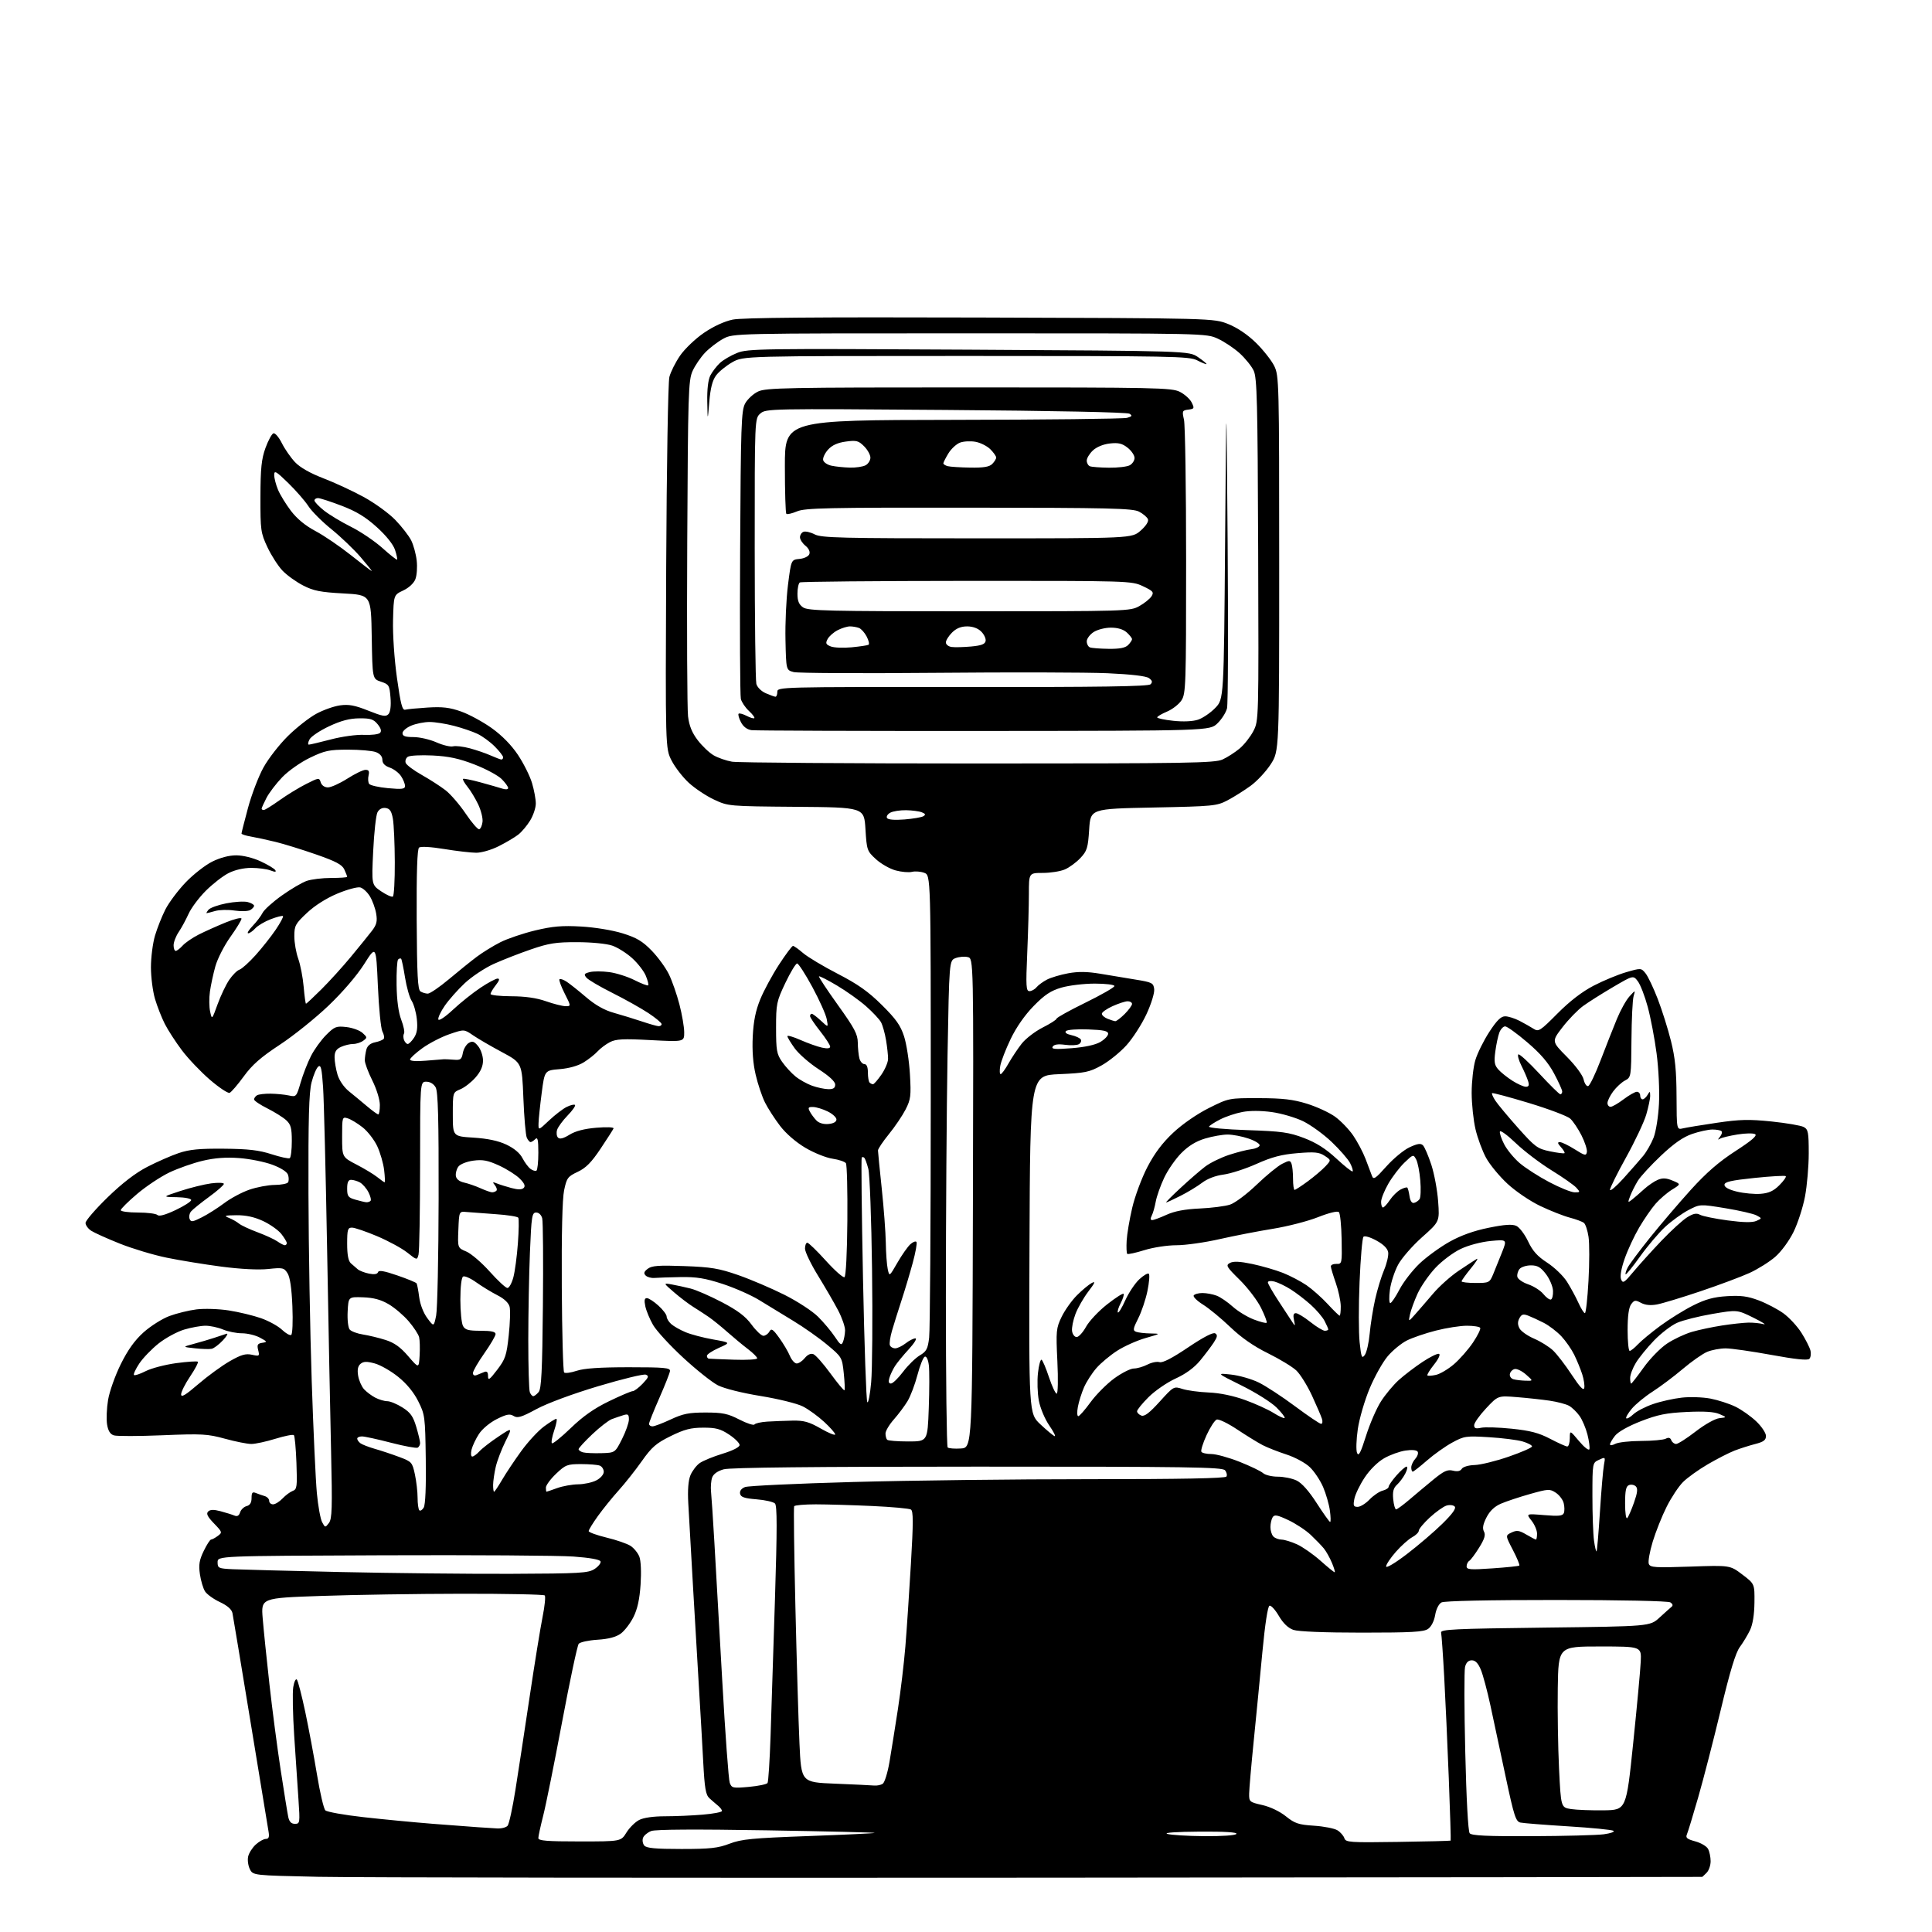 <?xml version="1.0" encoding="UTF-8" standalone="no"?>
<svg 
  version="1.1" 
  xmlns="http://www.w3.org/2000/svg" 
  xmlns:xlink="http://www.w3.org/1999/xlink" 
  xmlns:svg="http://www.w3.org/2000/svg"
  xmlns:rdf="http://www.w3.org/1999/02/22-rdf-syntax-ns#"
  xmlns:cc="http://creativecommons.org/ns#"
  xmlns:dc="http://purl.org/dc/elements/1.1/"
  viewBox="0 0 768 768"
  width="768"
  height="768"
>
<style>svg {background-color: white; }</style>"
<path stroke="none" fill="black" fill-rule="evenodd" d="M414.50,746.40C270.40,746.52 140.81,746.36 126.53,746.06C100.56,745.50 100.56,745.50 99.32,743.01C98.64,741.65 98.33,739.40 98.64,738.01C98.95,736.63 100.30,734.49 101.65,733.25C103.01,732.01 104.81,731.00 105.67,731.00C106.81,731.00 107.11,730.27 106.78,728.25C106.53,726.74 103.29,707.05 99.59,684.50C95.89,661.95 92.66,642.49 92.41,641.25C92.11,639.76 90.41,638.26 87.41,636.85C84.91,635.68 82.25,633.77 81.51,632.61C80.76,631.45 79.85,628.38 79.47,625.79C78.92,622.02 79.22,620.17 80.98,616.54C82.19,614.04 83.50,612.00 83.90,612.00C84.29,612.00 85.49,611.36 86.56,610.57C88.44,609.19 88.39,609.02 85.05,605.57C82.48,602.90 81.89,601.71 82.74,600.86C83.55,600.05 84.95,600.01 87.69,600.74C89.78,601.30 92.25,602.07 93.16,602.45C94.31,602.93 95.01,602.54 95.44,601.18C95.79,600.10 96.95,598.98 98.03,598.70C99.38,598.35 100.00,597.33 100.00,595.49C100.00,593.31 100.34,592.92 101.75,593.51C102.71,593.90 104.29,594.45 105.25,594.73C106.21,595.01 107.00,595.86 107.00,596.62C107.00,597.38 107.70,598.00 108.55,598.00C109.40,598.00 111.09,596.95 112.30,595.68C113.51,594.40 115.34,593.04 116.36,592.66C118.05,592.04 118.19,591.01 117.84,581.55C117.63,575.81 117.17,570.84 116.82,570.49C116.48,570.14 113.18,570.79 109.49,571.93C105.81,573.07 101.49,574.00 99.91,574.00C98.32,574.00 93.60,573.06 89.41,571.91C82.48,570.01 80.27,569.89 64.59,570.54C55.12,570.93 46.42,570.95 45.26,570.58C43.80,570.12 42.98,568.79 42.56,566.21C42.24,564.17 42.41,559.80 42.96,556.50C43.50,553.20 45.76,546.83 47.98,542.34C50.80,536.63 53.53,532.81 57.05,529.64C59.83,527.15 64.45,524.23 67.32,523.15C70.19,522.08 75.05,520.89 78.13,520.50C81.23,520.12 86.95,520.30 90.95,520.92C94.93,521.54 100.70,522.93 103.77,524.01C106.85,525.09 110.60,527.16 112.10,528.60C113.61,530.04 115.25,530.96 115.76,530.65C116.27,530.33 116.48,525.30 116.23,519.29C115.94,512.12 115.29,507.71 114.30,506.14C112.91,503.95 112.40,503.83 106.60,504.45C102.76,504.86 95.70,504.50 88.06,503.51C81.27,502.62 71.45,501.02 66.22,499.94C60.99,498.87 52.62,496.35 47.61,494.35C42.60,492.35 37.49,490.05 36.25,489.24C35.01,488.43 34.00,487.03 34.00,486.13C34.00,485.24 37.94,480.67 42.75,475.99C48.58,470.33 53.84,466.28 58.50,463.87C62.35,461.88 67.97,459.41 71.00,458.38C75.30,456.93 79.23,456.54 89.00,456.63C98.72,456.71 102.93,457.20 107.93,458.82C111.46,459.96 114.72,460.67 115.18,460.39C115.63,460.11 116.00,457.06 116.00,453.62C116.00,448.39 115.62,447.00 113.75,445.28C112.51,444.15 109.14,442.04 106.25,440.59C103.36,439.15 101.00,437.55 101.00,437.04C101.00,436.53 101.52,435.80 102.16,435.40C102.79,435.01 105.24,434.72 107.60,434.75C109.96,434.79 113.23,435.11 114.86,435.47C117.75,436.10 117.86,435.98 119.50,430.35C120.42,427.18 122.26,422.44 123.59,419.83C124.91,417.21 127.64,413.43 129.65,411.42C132.98,408.08 133.67,407.82 137.69,408.27C140.10,408.54 142.99,409.59 144.11,410.60C146.02,412.33 146.04,412.50 144.38,413.71C143.41,414.42 141.60,415.00 140.36,415.00C139.11,415.00 136.95,415.52 135.55,416.16C133.65,417.03 133.00,418.08 133.00,420.29C133.00,421.93 133.53,425.03 134.17,427.19C134.86,429.49 136.73,432.22 138.70,433.80C140.54,435.29 143.78,437.96 145.89,439.75C148.01,441.54 150.03,443.00 150.37,443.00C150.72,443.00 151.00,441.31 151.00,439.25C150.99,437.10 149.72,432.95 148.00,429.50C146.35,426.20 145.01,422.60 145.02,421.50C145.02,420.40 145.30,418.46 145.64,417.20C146.05,415.69 147.25,414.70 149.15,414.32C150.74,414.00 152.28,413.36 152.57,412.89C152.86,412.42 152.60,411.13 152.00,410.01C151.40,408.89 150.60,400.72 150.21,391.86C149.50,375.75 149.50,375.75 144.75,383.26C141.89,387.78 136.24,394.36 130.58,399.77C125.40,404.72 116.69,411.71 111.23,415.30C103.67,420.27 100.24,423.28 96.90,427.88C94.48,431.20 91.95,434.14 91.28,434.42C90.61,434.69 87.08,432.34 83.44,429.21C79.80,426.07 74.79,420.81 72.31,417.51C69.83,414.22 66.77,409.50 65.51,407.01C64.25,404.53 62.50,400.06 61.61,397.07C60.73,394.08 60.00,388.43 60.00,384.50C60.00,380.57 60.73,374.92 61.61,371.93C62.50,368.94 64.35,364.27 65.73,361.55C67.11,358.83 70.71,354.01 73.74,350.83C76.77,347.65 81.54,343.92 84.32,342.53C87.53,340.93 91.06,340.00 93.95,340.01C96.63,340.02 100.61,341.00 103.63,342.41C106.45,343.72 109.06,345.29 109.43,345.89C109.92,346.68 109.37,346.71 107.49,346.00C106.05,345.45 102.63,345.00 99.90,345.00C96.82,345.00 93.35,345.80 90.82,347.09C88.57,348.24 84.51,351.40 81.80,354.11C79.09,356.81 76.01,360.94 74.96,363.27C73.91,365.59 72.15,368.85 71.03,370.50C69.92,372.15 69.01,374.51 69.01,375.75C69.00,376.99 69.38,378.00 69.85,378.00C70.31,378.00 71.55,377.05 72.60,375.89C73.64,374.73 76.53,372.76 79.00,371.50C81.48,370.25 86.32,368.08 89.75,366.68C93.19,365.28 96.00,364.61 96.00,365.19C96.00,365.77 94.01,369.03 91.58,372.44C89.15,375.84 86.48,381.07 85.63,384.06C84.79,387.05 83.81,391.60 83.45,394.16C83.09,396.72 83.13,400.30 83.53,402.12C84.25,405.42 84.25,405.42 86.50,399.20C87.74,395.78 89.82,391.41 91.13,389.49C92.43,387.57 94.27,385.75 95.21,385.45C96.14,385.14 99.02,382.56 101.59,379.70C104.16,376.84 107.77,372.27 109.61,369.56C111.44,366.84 112.74,364.41 112.49,364.16C112.25,363.91 110.06,364.47 107.64,365.39C105.22,366.32 102.45,367.96 101.47,369.04C100.49,370.12 99.23,371.00 98.66,371.00C98.09,371.00 98.89,369.68 100.44,368.06C101.99,366.45 103.76,364.12 104.38,362.88C104.99,361.64 108.42,358.55 112.00,356.00C115.58,353.45 120.03,350.83 121.90,350.18C123.77,349.53 128.16,349.00 131.65,349.00C135.14,349.00 138.00,348.80 138.00,348.55C138.00,348.30 137.50,346.99 136.88,345.64C136.01,343.72 133.57,342.42 125.63,339.65C120.06,337.71 112.80,335.46 109.50,334.66C106.20,333.85 101.81,332.91 99.75,332.55C97.69,332.20 96.00,331.65 96.00,331.34C96.00,331.03 97.17,326.43 98.59,321.14C100.02,315.84 102.78,308.61 104.74,305.08C106.69,301.54 111.07,295.92 114.46,292.58C117.86,289.23 122.92,285.26 125.71,283.75C128.50,282.23 132.77,280.72 135.20,280.39C138.65,279.91 141.09,280.37 146.41,282.50C152.09,284.77 153.41,285.00 154.43,283.86C155.19,283.01 155.50,280.55 155.23,277.30C154.84,272.41 154.61,272.03 151.43,270.98C148.05,269.86 148.05,269.86 147.77,253.18C147.50,236.50 147.50,236.50 136.50,235.90C127.40,235.41 124.64,234.87 120.50,232.74C117.75,231.33 114.06,228.68 112.30,226.84C110.55,225.00 107.85,220.80 106.30,217.50C103.64,211.81 103.50,210.78 103.53,197.50C103.56,186.15 103.94,182.47 105.53,178.07C106.62,175.08 108.04,172.46 108.70,172.25C109.35,172.04 110.87,173.81 112.05,176.18C113.24,178.56 115.61,181.96 117.31,183.75C119.27,185.82 123.34,188.13 128.45,190.09C132.88,191.78 140.10,195.12 144.50,197.52C148.90,199.91 154.59,204.04 157.14,206.68C159.70,209.33 162.53,212.99 163.45,214.80C164.36,216.62 165.35,220.22 165.64,222.80C165.94,225.39 165.71,228.73 165.12,230.23C164.50,231.85 162.53,233.67 160.28,234.73C156.50,236.51 156.50,236.51 156.24,246.51C156.09,252.24 156.75,262.05 157.80,269.50C159.23,279.77 159.92,282.42 161.06,282.12C161.85,281.90 165.88,281.52 170.00,281.26C175.88,280.89 178.75,281.23 183.28,282.83C186.46,283.95 191.93,286.92 195.44,289.42C199.54,292.35 203.27,296.15 205.90,300.08C208.14,303.45 210.66,308.49 211.49,311.28C212.32,314.08 213.00,317.74 212.99,319.43C212.99,321.12 211.98,324.15 210.74,326.17C209.51,328.19 207.38,330.72 206.00,331.79C204.62,332.86 201.15,334.92 198.28,336.36C195.34,337.85 191.41,338.99 189.28,338.98C187.20,338.97 181.49,338.31 176.58,337.50C171.26,336.63 167.22,336.40 166.58,336.94C165.85,337.54 165.55,346.78 165.64,365.54C165.76,387.65 166.06,393.42 167.14,394.11C167.89,394.58 169.20,394.98 170.06,394.98C170.91,394.99 174.69,392.41 178.46,389.25C182.22,386.09 187.21,382.07 189.53,380.33C191.86,378.58 196.07,375.99 198.89,374.56C201.71,373.13 207.95,371.02 212.76,369.86C219.72,368.20 223.43,367.88 231.00,368.31C236.48,368.62 243.46,369.77 247.50,371.02C253.09,372.76 255.42,374.15 259.07,377.91C261.58,380.50 264.67,384.75 265.93,387.35C267.19,389.96 269.07,395.33 270.09,399.30C271.12,403.26 271.97,408.22 271.98,410.33C272.00,414.16 272.00,414.16 258.69,413.46C247.73,412.87 244.86,413.02 242.44,414.27C240.82,415.11 238.63,416.76 237.56,417.93C236.50,419.10 234.03,421.06 232.07,422.28C229.85,423.66 226.24,424.69 222.50,425.00C216.50,425.50 216.50,425.50 215.33,434.50C214.68,439.45 214.12,444.83 214.08,446.46C214.00,449.42 214.00,449.42 218.25,445.41C220.59,443.20 223.74,440.78 225.25,440.03C226.76,439.28 228.26,438.92 228.57,439.24C228.89,439.55 227.57,441.44 225.63,443.43C223.70,445.42 221.82,447.98 221.46,449.13C221.10,450.27 221.26,451.66 221.83,452.23C222.53,452.93 223.97,452.56 226.38,451.07C228.74,449.61 232.29,448.69 237.09,448.29C241.25,447.94 244.11,448.07 243.89,448.59C243.67,449.09 241.35,452.72 238.72,456.65C235.11,462.06 232.90,464.30 229.65,465.82C225.69,467.69 225.27,468.26 224.24,473.17C223.53,476.57 223.20,490.50 223.32,511.67C223.42,529.91 223.84,545.17 224.25,545.58C224.65,545.99 226.90,545.69 229.25,544.91C232.22,543.93 238.47,543.50 250.00,543.50C264.08,543.50 266.47,543.72 266.33,545.00C266.24,545.83 264.32,550.67 262.08,555.77C259.84,560.86 258.00,565.47 258.00,566.02C258.00,566.56 258.62,567.00 259.38,567.00C260.14,567.00 263.40,565.76 266.63,564.25C271.50,561.97 273.86,561.50 280.50,561.50C287.29,561.51 289.32,561.93 293.92,564.30C296.89,565.83 299.59,566.70 299.92,566.24C300.24,565.78 302.52,565.27 305.00,565.11C307.48,564.96 311.99,564.78 315.04,564.72C319.58,564.63 321.60,565.20 326.29,567.88C329.43,569.68 332.00,570.72 332.00,570.20C332.00,569.68 330.02,567.43 327.60,565.20C325.18,562.97 321.38,560.21 319.15,559.08C316.90,557.93 309.44,556.09 302.39,554.94C294.95,553.73 287.91,551.97 285.39,550.69C283.03,549.49 276.80,544.53 271.55,539.68C266.30,534.83 260.92,528.98 259.60,526.68C258.28,524.38 256.89,521.04 256.52,519.25C256.02,516.87 256.20,516.01 257.17,516.03C257.90,516.05 259.96,517.39 261.75,519.02C263.54,520.64 265.00,522.58 265.00,523.33C265.00,524.08 265.80,525.42 266.79,526.31C267.77,527.20 270.34,528.66 272.50,529.56C274.66,530.47 279.59,531.77 283.46,532.45C290.50,533.70 290.50,533.70 285.75,535.81C283.14,536.98 281.00,538.39 281.00,538.96C281.00,539.53 281.34,540.04 281.75,540.09C282.16,540.15 286.66,540.33 291.75,540.50C296.84,540.68 301.00,540.43 301.00,539.95C301.00,539.48 299.35,537.83 297.33,536.29C295.31,534.76 291.60,531.68 289.08,529.45C286.56,527.22 283.21,524.52 281.64,523.45C280.07,522.38 277.34,520.60 275.57,519.50C273.80,518.40 270.38,515.81 267.98,513.74C263.61,509.97 263.61,509.97 267.05,510.59C268.95,510.93 272.30,511.66 274.50,512.21C276.70,512.75 282.32,515.21 287.00,517.66C293.29,520.96 296.35,523.27 298.76,526.56C300.55,529.00 302.67,531.00 303.46,531.00C304.25,531.00 305.32,530.25 305.83,529.34C306.62,527.93 307.21,528.30 309.74,531.80C311.38,534.07 313.29,537.29 313.98,538.96C314.68,540.63 315.90,542.00 316.71,542.00C317.52,542.00 318.97,541.02 319.93,539.83C321.04,538.47 322.30,537.90 323.33,538.30C324.24,538.65 327.30,542.11 330.13,545.99C332.96,549.87 335.46,552.87 335.68,552.65C335.90,552.43 335.78,549.38 335.41,545.88C334.75,539.59 334.65,539.43 328.86,534.60C325.63,531.90 319.51,527.58 315.25,525.01C310.99,522.43 304.92,518.73 301.76,516.78C298.60,514.84 292.08,511.96 287.26,510.38C280.30,508.11 276.86,507.55 270.50,507.66C266.10,507.74 261.44,507.89 260.15,508.00C258.86,508.11 257.28,507.67 256.65,507.03C255.78,506.15 255.99,505.49 257.50,504.35C259.12,503.12 261.86,502.92 272.00,503.29C282.71,503.68 285.79,504.20 293.50,506.88C298.45,508.61 306.69,512.13 311.82,514.70C316.94,517.27 322.97,521.20 325.21,523.44C327.45,525.67 330.44,529.23 331.84,531.35C334.06,534.69 334.50,534.96 335.13,533.35C335.53,532.33 335.89,530.33 335.93,528.89C335.97,527.46 334.73,523.86 333.17,520.89C331.62,517.93 328.02,511.72 325.17,507.09C322.33,502.47 320.00,497.63 320.00,496.34C320.00,495.05 320.41,494.00 320.92,494.00C321.42,494.00 324.74,497.21 328.29,501.14C331.84,505.07 335.17,508.01 335.70,507.69C336.26,507.34 336.74,497.96 336.84,485.30C336.94,473.31 336.68,463.00 336.26,462.39C335.84,461.78 333.44,460.97 330.92,460.60C328.39,460.23 323.54,458.28 320.13,456.26C316.38,454.04 312.40,450.59 310.08,447.54C307.96,444.77 305.27,440.60 304.10,438.27C302.94,435.95 301.27,431.00 300.40,427.27C299.34,422.79 298.95,417.63 299.23,412.00C299.53,405.91 300.38,401.72 302.22,397.23C303.63,393.78 306.97,387.60 309.64,383.49C312.31,379.39 314.82,376.02 315.22,376.01C315.61,376.01 317.41,377.28 319.22,378.84C321.02,380.40 327.22,384.11 332.99,387.09C341.02,391.23 345.14,394.14 350.55,399.50C356.18,405.08 357.98,407.62 359.39,412.00C360.36,415.02 361.41,421.79 361.71,427.03C362.21,435.61 362.04,437.00 359.99,441.03C358.73,443.48 355.75,447.90 353.35,450.84C350.96,453.78 349.00,456.70 349.01,457.34C349.02,457.98 349.69,464.80 350.51,472.50C351.33,480.20 352.05,489.88 352.12,494.00C352.18,498.12 352.53,502.85 352.89,504.50C353.54,507.50 353.54,507.50 356.74,501.93C358.50,498.87 360.81,495.58 361.87,494.62C362.93,493.66 364.04,493.25 364.33,493.72C364.61,494.18 363.94,497.93 362.82,502.03C361.71,506.14 359.69,512.88 358.34,517.00C356.99,521.12 355.30,526.52 354.58,529.00C353.86,531.48 353.48,534.06 353.74,534.75C354.00,535.44 354.95,535.99 355.86,535.98C356.76,535.97 358.62,535.08 360.00,534.00C361.38,532.92 363.12,532.03 363.88,532.02C364.63,532.01 363.46,533.95 361.26,536.34C359.06,538.72 356.57,541.76 355.73,543.09C354.90,544.41 353.91,546.51 353.54,547.75C353.08,549.29 353.28,549.99 354.18,549.97C354.91,549.95 357.07,547.85 359.00,545.29C360.93,542.73 363.90,539.82 365.61,538.80C368.28,537.23 368.82,536.22 369.35,531.73C369.70,528.85 369.99,486.33 369.99,437.23C370.00,347.95 370.00,347.95 367.43,346.97C366.02,346.44 363.83,346.26 362.56,346.57C361.30,346.89 358.37,346.64 356.05,346.01C353.74,345.39 350.20,343.38 348.20,341.54C344.67,338.31 344.55,337.95 344.03,329.58C343.50,320.94 343.50,320.94 316.50,320.72C289.57,320.50 289.49,320.49 283.82,317.84C280.70,316.38 276.19,313.37 273.79,311.16C271.39,308.94 268.31,304.97 266.96,302.32C264.50,297.50 264.50,297.50 264.82,225.50C265.01,185.03 265.56,151.90 266.09,149.84C266.61,147.82 268.53,144.00 270.36,141.34C272.19,138.69 276.43,134.63 279.79,132.34C283.55,129.76 287.94,127.74 291.25,127.05C295.02,126.27 324.18,126.02 389.55,126.22C482.50,126.50 482.50,126.50 488.30,128.84C491.96,130.32 496.02,133.07 499.34,136.34C502.22,139.18 505.46,143.30 506.54,145.50C508.43,149.36 508.50,152.06 508.50,224.02C508.50,298.55 508.50,298.55 505.16,303.76C503.32,306.62 499.72,310.49 497.16,312.36C494.60,314.22 490.48,316.82 488.00,318.12C483.70,320.39 482.39,320.52 458.50,321.00C433.50,321.50 433.50,321.50 432.96,329.72C432.49,337.09 432.12,338.27 429.46,341.09C427.83,342.83 425.05,344.87 423.28,345.62C421.51,346.38 417.57,347.00 414.53,347.00C409.00,347.00 409.00,347.00 409.00,355.34C409.00,359.93 408.70,370.50 408.34,378.84C407.77,392.08 407.88,394.00 409.22,394.00C410.06,394.00 411.34,393.30 412.05,392.43C412.77,391.57 414.64,390.21 416.20,389.40C417.77,388.59 421.55,387.46 424.60,386.90C428.61,386.16 432.16,386.21 437.33,387.07C441.27,387.74 447.65,388.79 451.50,389.42C457.99,390.47 458.52,390.75 458.81,393.21C458.98,394.71 457.64,399.07 455.72,403.19C453.85,407.21 450.27,412.77 447.76,415.54C445.25,418.31 440.79,421.91 437.85,423.54C433.02,426.21 431.37,426.55 421.00,427.00C409.50,427.50 409.50,427.50 409.24,494.69C408.99,561.88 408.99,561.88 413.57,566.19C416.09,568.56 418.63,570.67 419.21,570.88C419.80,571.09 418.85,569.19 417.12,566.67C415.35,564.11 413.52,559.76 412.96,556.79C412.41,553.88 412.25,548.92 412.61,545.77C412.96,542.62 413.61,540.26 414.05,540.53C414.49,540.80 415.82,543.94 417.00,547.51C418.19,551.08 419.56,554.00 420.05,554.00C420.55,554.00 420.67,548.40 420.32,541.12C419.74,529.02 419.84,527.96 422.02,523.45C423.30,520.81 426.03,516.97 428.10,514.90C430.16,512.84 432.80,510.64 433.96,510.02C435.60,509.15 435.30,509.90 432.64,513.38C430.76,515.85 428.45,519.87 427.52,522.31C426.59,524.75 425.98,527.81 426.16,529.12C426.35,530.43 427.17,531.50 427.98,531.50C428.79,531.50 430.48,529.66 431.72,527.41C432.96,525.16 436.71,521.17 440.04,518.55C443.38,515.92 446.35,514.01 446.63,514.30C446.91,514.58 446.41,516.25 445.50,518.00C444.59,519.75 444.09,521.42 444.38,521.72C444.68,522.01 446.00,519.83 447.33,516.87C448.66,513.92 451.15,510.18 452.86,508.57C454.58,506.96 456.30,505.96 456.68,506.35C457.07,506.74 456.82,509.83 456.12,513.21C455.42,516.60 453.77,521.50 452.45,524.09C450.39,528.17 450.27,528.89 451.61,529.41C452.47,529.73 455.04,530.03 457.33,530.07C461.50,530.14 461.50,530.14 455.35,531.90C451.97,532.87 446.92,535.13 444.13,536.92C441.34,538.71 437.63,541.80 435.88,543.79C434.14,545.77 431.91,549.22 430.93,551.45C429.96,553.68 428.85,557.19 428.47,559.25C428.09,561.31 428.16,562.98 428.64,562.96C429.11,562.93 431.30,560.44 433.50,557.41C435.70,554.39 439.94,550.13 442.91,547.95C445.89,545.78 449.40,544.00 450.71,544.00C452.03,544.00 454.45,543.30 456.10,542.45C457.75,541.60 459.92,541.16 460.92,541.47C462.13,541.86 465.92,539.91 472.25,535.64C478.36,531.53 482.23,529.52 483.05,530.03C484.07,530.66 483.95,531.43 482.50,533.66C481.48,535.22 479.04,538.45 477.08,540.83C474.72,543.69 471.39,546.13 467.32,547.99C463.92,549.54 459.08,552.87 456.57,555.38C454.05,557.89 452.00,560.42 452.00,561.01C452.00,561.59 452.76,562.36 453.69,562.71C454.93,563.19 456.91,561.68 460.98,557.19C466.53,551.06 466.60,551.02 470.04,552.13C471.94,552.74 476.65,553.38 480.50,553.54C484.96,553.73 490.20,554.82 494.97,556.54C499.08,558.03 504.18,560.35 506.31,561.70C508.44,563.04 510.40,563.93 510.66,563.67C510.92,563.41 509.47,561.54 507.44,559.51C505.41,557.48 499.19,553.56 493.62,550.80C483.50,545.78 483.50,545.78 489.36,546.41C492.58,546.76 497.53,548.18 500.36,549.56C503.19,550.95 509.70,555.21 514.84,559.04C519.98,562.87 524.62,566.00 525.16,566.00C525.70,566.00 525.85,565.09 525.49,563.98C525.14,562.88 523.35,558.71 521.51,554.73C519.66,550.76 516.88,546.29 515.33,544.81C513.77,543.33 508.69,540.25 504.04,537.95C498.35,535.15 493.44,531.74 489.04,527.52C485.44,524.08 480.57,520.06 478.21,518.60C475.86,517.13 474.19,515.49 474.52,514.96C474.85,514.43 476.41,514.00 477.99,514.00C479.58,514.00 482.10,514.47 483.61,515.04C485.12,515.61 488.00,517.58 490.02,519.40C492.04,521.22 495.80,523.52 498.37,524.50C500.94,525.49 503.26,526.08 503.51,525.82C503.77,525.56 502.77,522.91 501.30,519.93C499.83,516.94 496.01,511.93 492.82,508.78C487.50,503.54 487.17,502.98 488.94,502.03C490.31,501.30 492.86,501.42 497.78,502.45C501.58,503.25 507.06,504.84 509.96,505.98C512.86,507.13 517.10,509.35 519.39,510.92C521.67,512.50 525.46,515.86 527.79,518.39C530.13,520.93 532.26,523.00 532.52,523.00C532.78,523.00 532.99,521.31 532.97,519.25C532.95,517.19 532.06,513.02 531.00,510.00C529.94,506.98 529.05,504.01 529.03,503.42C529.01,502.83 530.01,502.38 531.25,502.42C533.45,502.50 533.50,502.27 533.32,492.62C533.22,487.18 532.73,482.33 532.23,481.83C531.69,481.29 528.32,482.11 523.91,483.85C519.84,485.46 511.77,487.53 506.00,488.46C500.23,489.39 490.70,491.24 484.82,492.57C478.95,493.91 471.23,495.00 467.66,495.00C464.03,495.00 458.41,495.86 454.88,496.96C451.42,498.04 448.36,498.70 448.09,498.43C447.82,498.16 447.72,495.81 447.86,493.22C448.00,490.62 448.99,484.74 450.07,480.14C451.14,475.54 453.86,468.23 456.11,463.91C458.96,458.43 462.09,454.27 466.41,450.23C470.08,446.80 475.86,442.81 480.56,440.46C488.50,436.50 488.50,436.50 500.50,436.53C509.96,436.56 513.99,437.03 519.56,438.75C523.44,439.96 528.47,442.28 530.72,443.91C532.98,445.55 536.20,448.89 537.88,451.33C539.56,453.77 541.78,457.96 542.81,460.64C543.84,463.31 544.99,466.36 545.37,467.41C545.97,469.07 546.74,468.57 551.12,463.65C553.91,460.53 558.05,457.11 560.34,456.05C563.54,454.57 564.77,454.40 565.67,455.31C566.31,455.97 567.80,459.43 568.97,463.00C570.14,466.57 571.36,473.12 571.68,477.55C572.27,485.61 572.27,485.61 565.29,491.81C561.45,495.23 557.16,500.15 555.76,502.76C554.36,505.37 552.89,509.86 552.51,512.75C552.13,515.64 552.19,518.00 552.66,518.00C553.12,518.00 554.78,515.55 556.34,512.56C557.91,509.56 561.51,504.92 564.34,502.24C567.18,499.56 572.54,495.67 576.25,493.60C580.74,491.09 585.92,489.24 591.75,488.06C598.12,486.76 601.11,486.56 602.75,487.30C603.99,487.86 606.10,490.63 607.43,493.45C609.25,497.29 611.15,499.41 615.04,501.93C617.89,503.78 621.43,507.18 622.89,509.49C624.36,511.81 626.40,515.57 627.43,517.85C628.46,520.13 629.63,522.00 630.02,522.00C630.42,522.00 631.06,516.21 631.45,509.14C631.85,502.07 631.85,494.21 631.47,491.68C631.09,489.14 630.27,486.64 629.64,486.13C629.01,485.62 626.48,484.67 624.00,484.02C621.52,483.37 616.25,481.29 612.28,479.40C608.24,477.47 602.51,473.59 599.24,470.56C596.03,467.59 592.20,462.95 590.73,460.24C589.26,457.54 587.37,452.44 586.54,448.91C585.71,445.39 585.02,438.87 585.01,434.43C585.01,429.99 585.66,424.14 586.47,421.43C587.27,418.72 589.76,413.69 591.99,410.25C595.00,405.62 596.64,404.00 598.32,404.00C599.56,404.00 602.13,404.81 604.04,405.80C605.94,406.79 608.46,408.21 609.62,408.96C611.60,410.23 612.25,409.81 619.12,402.89C623.99,397.99 628.88,394.22 633.50,391.82C637.35,389.82 643.17,387.41 646.44,386.46C652.33,384.76 652.39,384.77 654.13,386.91C655.10,388.11 657.27,392.68 658.97,397.08C660.67,401.48 663.04,409.00 664.23,413.79C665.90,420.47 666.41,425.61 666.45,435.82C666.50,449.13 666.50,449.13 669.00,448.54C670.38,448.21 676.45,447.21 682.50,446.32C691.67,444.97 695.29,444.89 704.25,445.81C710.16,446.43 715.90,447.41 717.00,448.00C718.78,448.95 719.00,450.09 719.00,458.45C719.00,463.60 718.33,471.35 717.51,475.66C716.69,479.97 714.64,486.29 712.96,489.71C711.23,493.24 708.10,497.50 705.71,499.59C703.39,501.61 698.80,504.49 695.50,506.00C692.20,507.51 683.42,510.79 676.00,513.29C668.58,515.79 660.78,518.15 658.67,518.54C656.13,519.01 653.99,518.80 652.32,517.90C650.08,516.71 649.64,516.77 648.40,518.47C647.47,519.74 647.00,523.15 647.00,528.69C647.00,533.26 647.37,537.00 647.83,537.00C648.28,537.00 649.74,535.84 651.08,534.41C652.41,532.99 656.42,529.67 660.00,527.03C663.58,524.39 669.42,520.76 673.00,518.96C677.94,516.48 681.18,515.58 686.50,515.25C691.99,514.90 694.71,515.26 699.14,516.93C702.25,518.11 706.66,520.42 708.94,522.07C711.23,523.73 714.44,527.20 716.09,529.79C717.73,532.38 719.34,535.55 719.67,536.82C719.99,538.10 719.80,539.60 719.24,540.16C718.55,540.85 713.68,540.35 704.12,538.59C696.36,537.17 688.20,536.00 685.97,536.00C683.75,536.00 680.44,536.62 678.61,537.39C676.79,538.15 672.41,541.22 668.90,544.20C665.38,547.18 660.01,551.21 656.97,553.16C653.92,555.11 650.19,558.17 648.67,559.98C647.16,561.78 646.16,563.50 646.46,563.80C646.76,564.10 648.04,563.37 649.30,562.19C650.56,561.00 654.07,559.18 657.10,558.14C660.13,557.09 665.29,555.94 668.56,555.58C671.83,555.21 676.96,555.39 679.97,555.97C682.97,556.55 687.41,557.99 689.82,559.16C692.23,560.32 695.96,562.95 698.11,564.99C700.25,567.02 702.00,569.64 702.00,570.81C702.00,572.46 701.07,573.16 697.75,574.01C695.41,574.61 691.72,575.79 689.55,576.62C687.38,577.46 682.58,579.91 678.88,582.07C675.18,584.23 670.75,587.41 669.03,589.13C667.30,590.85 664.38,595.26 662.54,598.92C660.69,602.59 658.20,608.84 656.99,612.81C655.78,616.78 655.08,620.76 655.42,621.66C655.98,623.11 657.84,623.23 671.89,622.75C687.73,622.20 687.73,622.20 692.61,625.91C697.50,629.62 697.50,629.62 697.42,637.06C697.37,641.81 696.73,645.77 695.66,648.00C694.74,649.92 692.92,652.95 691.61,654.72C689.93,657.00 687.72,664.27 684.02,679.72C681.15,691.70 677.11,707.35 675.05,714.50C673.00,721.65 670.98,728.26 670.57,729.19C669.98,730.55 670.63,731.09 673.90,731.97C676.14,732.58 678.42,733.92 678.98,734.97C679.54,736.01 680.00,738.22 680.00,739.86C680.00,741.51 679.29,743.56 678.43,744.43C677.56,745.29 676.78,746.04 676.68,746.09C676.58,746.14 558.60,746.28 414.50,746.40zM270.87,735.00C282.30,735.00 285.39,734.66 290.00,732.90C294.77,731.08 298.96,730.68 321.46,729.86C335.74,729.34 347.56,728.78 347.73,728.61C347.90,728.44 328.56,727.98 304.77,727.58C276.73,727.11 260.58,727.21 258.89,727.85C257.45,728.40 255.98,729.61 255.62,730.55C255.26,731.49 255.48,732.87 256.11,733.63C256.97,734.67 260.54,735.00 270.87,735.00zM555.71,732.19C567.12,732.02 576.55,731.79 576.66,731.67C576.78,731.56 576.44,720.45 575.92,706.98C575.40,693.52 574.57,675.30 574.09,666.50C573.61,657.70 573.05,649.83 572.86,649.00C572.55,647.69 577.81,647.44 614.20,647.00C655.89,646.50 655.89,646.50 659.70,643.00C661.79,641.08 663.95,639.15 664.49,638.71C665.12,638.21 664.93,637.57 663.99,636.97C663.12,636.42 644.38,636.02 618.68,636.02C591.74,636.01 574.16,636.38 573.02,636.99C571.94,637.57 570.90,639.63 570.50,641.99C570.09,644.40 568.97,646.61 567.69,647.51C565.94,648.73 561.22,649.00 541.43,649.00C526.40,649.00 516.10,648.58 514.13,647.90C512.04,647.17 510.08,645.28 508.36,642.35C506.93,639.91 505.26,638.08 504.64,638.29C503.96,638.51 502.86,645.68 501.83,656.58C500.90,666.44 499.35,682.38 498.38,692.00C497.41,701.62 496.59,711.04 496.56,712.91C496.50,716.23 496.65,716.36 501.79,717.53C504.92,718.24 508.75,720.07 511.16,722.01C514.70,724.85 516.17,725.35 522.37,725.75C526.29,726.01 530.48,726.83 531.67,727.58C532.87,728.33 534.10,729.75 534.41,730.72C534.93,732.36 536.56,732.48 555.71,732.19zM230.42,732.00C246.84,732.00 246.84,732.00 249.01,728.48C250.21,726.54 252.48,724.29 254.05,723.48C255.81,722.56 259.73,722.00 264.30,722.00C268.37,722.00 275.14,721.71 279.35,721.35C283.56,721.00 287.00,720.34 287.00,719.89C287.00,719.45 286.29,718.50 285.43,717.79C284.56,717.08 283.04,715.76 282.04,714.86C280.53,713.50 280.10,710.97 279.54,700.36C279.17,693.29 278.46,680.98 277.97,673.00C277.48,665.02 276.39,646.58 275.56,632.00C274.72,617.42 273.84,601.91 273.60,597.53C273.31,592.27 273.61,588.49 274.47,586.41C275.20,584.68 276.85,582.51 278.14,581.60C279.44,580.68 283.54,579.00 287.25,577.87C291.35,576.61 294.00,575.26 294.00,574.42C294.00,573.65 292.12,571.78 289.82,570.26C286.39,567.99 284.54,567.50 279.52,567.52C274.61,567.53 272.04,568.20 266.59,570.88C260.83,573.71 259.07,575.25 255.14,580.81C252.59,584.43 248.45,589.66 245.94,592.44C243.43,595.22 239.72,599.81 237.69,602.63C235.66,605.46 234.00,608.16 234.01,608.63C234.01,609.11 237.22,610.27 241.13,611.22C245.05,612.16 249.34,613.65 250.67,614.52C252.00,615.39 253.57,617.32 254.15,618.80C254.77,620.40 254.97,624.93 254.64,629.89C254.25,635.76 253.39,639.65 251.79,642.84C250.53,645.34 248.26,648.30 246.74,649.40C244.87,650.76 241.89,651.54 237.52,651.82C233.96,652.04 230.60,652.77 230.05,653.44C229.50,654.10 226.53,668.06 223.45,684.46C220.37,700.87 216.98,717.67 215.92,721.80C214.87,725.94 214.00,729.92 214.00,730.66C214.00,731.73 217.36,732.00 230.42,732.00zM478.69,729.90C485.85,729.96 491.14,729.59 491.50,729.00C491.90,728.35 486.78,728.03 476.81,728.10C467.58,728.16 462.49,728.52 464.00,729.00C465.38,729.44 471.99,729.85 478.69,729.90zM608.87,729.91C621.87,729.86 634.75,729.52 637.50,729.16C640.25,728.79 642.00,728.16 641.38,727.77C640.76,727.37 632.66,726.57 623.38,726.00C614.10,725.42 605.56,724.75 604.40,724.50C602.55,724.09 601.85,721.93 598.52,706.27C596.44,696.50 593.71,683.76 592.47,677.96C591.22,672.17 589.51,665.76 588.65,663.71C587.59,661.16 586.47,660.00 585.07,660.00C583.71,660.00 582.82,660.87 582.38,662.61C582.02,664.05 582.05,679.24 582.46,696.36C582.90,715.12 583.60,728.00 584.22,728.75C584.99,729.69 591.10,729.98 608.87,729.91zM197.63,726.83C199.35,726.92 201.22,726.44 201.79,725.75C202.36,725.06 203.76,718.65 204.89,711.50C206.03,704.35 208.57,687.70 210.54,674.50C212.51,661.30 214.83,646.99 215.69,642.71C216.55,638.42 216.93,634.60 216.54,634.21C216.15,633.82 201.35,633.52 183.66,633.54C165.97,633.56 140.76,633.95 127.63,634.41C103.76,635.23 103.76,635.23 104.43,643.37C104.79,647.84 106.00,659.58 107.10,669.46C108.20,679.33 110.20,694.63 111.55,703.46C112.90,712.28 114.26,720.74 114.58,722.25C114.99,724.18 115.78,725.00 117.23,725.00C119.23,725.00 119.28,724.66 118.64,715.25C118.27,709.89 117.51,698.52 116.95,690.00C116.39,681.48 116.22,672.77 116.57,670.65C116.92,668.54 117.56,667.19 118.00,667.65C118.44,668.12 119.94,673.90 121.34,680.50C122.73,687.10 124.84,698.35 126.02,705.50C127.20,712.65 128.69,719.01 129.33,719.64C129.97,720.27 136.80,721.49 144.50,722.35C152.20,723.22 164.57,724.40 172.00,724.99C179.43,725.57 187.53,726.19 190.00,726.35C192.47,726.52 195.91,726.73 197.63,726.83zM637.48,719.63C646.47,719.50 646.47,719.50 649.21,693.00C650.72,678.42 652.07,663.80 652.22,660.50C652.50,654.50 652.50,654.50 636.00,654.50C619.50,654.50 619.50,654.50 619.24,671.00C619.10,680.08 619.33,694.48 619.74,703.00C620.50,718.50 620.50,718.50 624.50,719.13C626.70,719.47 632.54,719.69 637.48,719.63zM297.71,710.31C301.45,709.97 304.77,709.28 305.11,708.77C305.44,708.26 305.98,699.89 306.31,690.17C306.64,680.45 307.43,655.92 308.06,635.66C308.94,607.71 308.94,598.54 308.06,597.66C307.42,597.02 304.12,596.27 300.71,596.00C295.85,595.61 294.45,595.12 294.19,593.75C293.98,592.66 294.72,591.68 296.18,591.12C297.45,590.64 316.73,589.73 339.00,589.12C361.27,588.50 403.66,587.99 433.19,588.00C469.41,588.00 487.09,587.66 487.53,586.96C487.88,586.38 487.63,585.26 486.96,584.46C485.92,583.20 472.45,583.00 388.63,583.01C323.61,583.01 290.24,583.36 287.70,584.07C285.30,584.73 283.61,585.92 283.10,587.31C282.66,588.51 282.45,591.08 282.65,593.00C282.85,594.92 283.44,603.92 283.97,613.00C284.50,622.08 285.91,646.83 287.10,668.00C288.29,689.17 289.63,707.50 290.09,708.72C290.87,710.79 291.34,710.89 297.71,710.31zM347.50,709.78C348.60,709.88 350.12,709.58 350.88,709.10C351.64,708.62 352.86,704.68 353.59,700.36C354.32,696.04 355.82,686.65 356.92,679.50C358.02,672.35 359.36,661.10 359.90,654.50C360.44,647.90 361.43,633.12 362.10,621.66C363.07,605.21 363.07,600.66 362.10,600.06C361.43,599.65 354.49,599.01 346.69,598.66C338.88,598.30 328.81,598.01 324.31,598.00C319.80,598.00 315.93,598.34 315.69,598.75C315.45,599.16 315.67,617.05 316.18,638.50C316.68,659.95 317.41,684.48 317.80,693.00C318.50,708.50 318.50,708.50 332.00,709.04C339.43,709.34 346.40,709.67 347.50,709.78zM203.05,625.62C230.75,625.51 233.85,625.33 236.36,623.69C237.88,622.69 238.95,621.34 238.73,620.69C238.48,619.94 234.47,619.22 227.92,618.75C222.19,618.33 188.03,618.11 152.00,618.25C86.50,618.50 86.50,618.50 86.50,621.00C86.50,623.36 86.84,623.52 92.50,623.79C95.80,623.95 115.15,624.45 135.50,624.91C155.85,625.36 186.25,625.68 203.05,625.62zM530.55,625.00C530.81,625.00 530.33,623.33 529.48,621.29C528.62,619.24 527.17,616.66 526.26,615.54C525.34,614.42 522.99,611.99 521.05,610.15C519.10,608.30 515.09,605.66 512.14,604.27C507.74,602.20 506.62,602.00 505.90,603.12C505.42,603.88 505.02,605.65 505.02,607.05C505.01,608.45 505.54,610.14 506.20,610.80C506.86,611.46 508.32,612.01 509.45,612.02C510.58,612.03 513.33,612.88 515.57,613.89C517.81,614.91 521.99,617.83 524.86,620.37C527.72,622.92 530.28,625.00 530.55,625.00zM559.24,617.79C563.77,614.33 570.13,608.89 573.38,605.69C577.46,601.67 578.96,599.56 578.24,598.84C577.67,598.27 576.19,598.12 574.96,598.51C573.72,598.91 570.75,601.03 568.35,603.24C565.96,605.45 564.00,607.80 564.00,608.46C564.00,609.12 562.82,610.29 561.38,611.06C559.94,611.84 557.01,614.45 554.88,616.87C552.75,619.30 551.00,621.91 551.00,622.68C551.00,623.48 554.51,621.40 559.24,617.79zM593.25,623.45C598.89,623.07 603.70,622.56 603.95,622.34C604.20,622.11 603.05,619.33 601.40,616.15C598.39,610.36 598.39,610.36 600.88,609.19C602.95,608.21 603.92,608.35 606.74,610.01C608.60,611.10 610.31,612.00 610.56,612.00C610.80,612.00 611.00,610.94 611.00,609.63C611.00,608.33 610.01,606.01 608.80,604.47C606.60,601.68 606.60,601.68 613.85,602.28C619.66,602.77 621.21,602.60 621.66,601.44C621.97,600.65 621.94,598.88 621.59,597.51C621.25,596.14 619.83,594.28 618.44,593.37C616.07,591.81 615.46,591.85 608.21,593.89C603.97,595.09 598.78,596.81 596.68,597.72C594.09,598.83 592.22,600.61 590.90,603.20C589.50,605.94 589.22,607.54 589.90,608.81C590.61,610.15 590.14,611.74 587.98,615.20C586.40,617.74 584.64,620.11 584.06,620.46C583.48,620.82 583.00,621.80 583.00,622.64C583.00,623.95 584.43,624.06 593.25,623.45zM634.65,616.68C634.86,616.48 635.46,609.41 636.00,600.97C636.54,592.53 637.25,584.16 637.59,582.36C638.20,579.14 638.17,579.11 635.61,580.30C633.02,581.50 633.02,581.50 633.01,594.61C633.00,601.82 633.29,609.82 633.64,612.39C633.99,614.95 634.45,616.89 634.65,616.68zM130.74,605.43C132.00,603.79 132.13,599.52 131.61,577.00C131.27,562.42 130.55,525.98 130.02,496.00C129.48,466.02 128.77,437.32 128.43,432.21C127.92,424.68 127.56,423.12 126.49,424.01C125.77,424.61 124.57,427.44 123.84,430.30C122.82,434.25 122.53,444.88 122.62,474.50C122.68,495.95 123.26,529.44 123.91,548.92C124.55,568.39 125.48,588.49 125.96,593.57C126.44,598.66 127.38,603.84 128.05,605.09C129.24,607.31 129.29,607.32 130.74,605.43zM528.75,605.00C529.04,605.00 528.99,602.96 528.65,600.47C528.31,597.98 527.09,593.76 525.95,591.10C524.80,588.44 522.43,584.89 520.68,583.22C518.91,581.52 514.80,579.29 511.40,578.19C508.05,577.10 503.78,575.42 501.92,574.46C500.07,573.50 495.51,570.70 491.81,568.24C488.11,565.77 484.43,564.00 483.64,564.31C482.86,564.61 481.04,567.41 479.61,570.53C478.18,573.66 477.26,576.61 477.57,577.11C477.87,577.60 479.65,578.00 481.53,578.00C483.41,578.00 488.45,579.39 492.72,581.08C497.00,582.78 501.21,584.80 502.08,585.58C502.95,586.36 505.58,587.00 507.93,587.00C510.28,587.00 513.64,587.68 515.40,588.52C517.48,589.51 520.28,592.65 523.41,597.52C526.06,601.63 528.46,605.00 528.75,605.00zM646.86,603.45C647.33,602.93 648.55,600.14 649.56,597.25C650.93,593.34 651.11,591.71 650.27,590.87C649.64,590.24 648.43,590.01 647.57,590.34C646.36,590.80 646.00,592.48 646.00,597.67C646.00,601.50 646.37,603.99 646.86,603.45zM168.44,599.28C169.10,598.17 169.41,590.94 169.25,580.00C169.02,563.14 168.91,562.30 166.25,557.01C164.47,553.45 161.65,550.02 158.26,547.30C155.39,544.98 151.19,542.59 148.94,541.98C145.79,541.13 144.50,541.17 143.33,542.14C142.27,543.02 141.97,544.45 142.36,546.83C142.66,548.71 143.72,551.14 144.70,552.23C145.69,553.31 147.71,554.83 149.20,555.60C150.68,556.37 152.83,557.00 153.97,557.00C155.11,557.00 157.81,558.12 159.98,559.49C163.15,561.49 164.21,562.98 165.46,567.17C166.31,570.02 167.00,572.93 167.00,573.62C167.00,574.32 166.58,575.14 166.07,575.46C165.56,575.77 160.79,574.90 155.46,573.52C150.14,572.13 144.93,571.00 143.89,571.00C142.85,571.00 142.00,571.39 142.00,571.88C142.00,572.36 142.56,573.18 143.25,573.70C143.94,574.22 146.53,575.23 149.00,575.94C151.47,576.64 155.83,578.09 158.68,579.16C163.67,581.02 163.89,581.27 164.93,586.09C165.52,588.85 166.00,593.03 166.00,595.38C166.00,597.74 166.31,599.98 166.69,600.36C167.08,600.74 167.86,600.26 168.44,599.28zM554.96,600.00C555.38,600.00 557.69,598.31 560.11,596.25C562.53,594.19 566.85,590.57 569.71,588.22C573.97,584.73 575.41,584.07 577.57,584.61C579.34,585.05 580.50,584.81 581.07,583.89C581.56,583.09 583.77,582.44 586.21,582.37C588.57,582.30 594.66,580.80 599.75,579.04C604.84,577.28 609.00,575.45 609.00,574.97C609.00,574.49 607.31,573.60 605.25,573.00C603.19,572.39 597.17,571.63 591.89,571.31C582.76,570.75 582.03,570.86 577.27,573.45C574.52,574.95 570.00,578.16 567.22,580.59C564.45,583.01 561.91,585.00 561.59,585.00C561.26,585.00 561.00,584.25 561.00,583.33C561.00,582.41 561.72,580.86 562.60,579.89C563.48,578.92 563.90,577.65 563.54,577.06C563.14,576.41 561.24,576.24 558.69,576.62C556.39,576.96 552.57,578.33 550.22,579.68C547.69,581.12 544.53,584.24 542.50,587.31C540.60,590.16 538.76,593.96 538.40,595.75C537.85,598.52 538.03,599.00 539.69,599.00C540.75,599.00 542.88,597.69 544.42,596.08C545.96,594.48 548.29,592.89 549.61,592.56C550.92,592.23 552.00,591.54 552.00,591.02C552.00,590.50 553.40,588.48 555.10,586.53C556.81,584.59 558.62,583.00 559.13,583.00C559.64,583.00 559.41,584.24 558.63,585.75C557.85,587.27 556.36,589.27 555.32,590.21C553.91,591.49 553.54,592.93 553.82,595.96C554.04,598.18 554.55,600.00 554.96,600.00zM196.40,593.00C196.63,593.00 198.06,590.86 199.59,588.25C201.11,585.64 204.55,580.49 207.22,576.81C209.89,573.13 213.95,568.74 216.23,567.06C218.52,565.38 220.73,564.00 221.14,564.00C221.54,564.00 221.18,566.05 220.33,568.55C219.47,571.06 219.05,573.38 219.39,573.72C219.72,574.06 223.09,571.34 226.88,567.69C231.75,562.98 236.19,559.87 242.08,557.02C246.65,554.81 250.90,553.00 251.51,553.00C252.12,553.00 253.91,551.66 255.47,550.03C257.84,547.55 258.05,546.96 256.73,546.45C255.85,546.11 247.35,548.18 237.82,551.03C227.63,554.08 217.52,557.83 213.26,560.13C207.26,563.37 205.71,563.84 204.17,562.87C202.66,561.93 201.39,562.16 197.50,564.10C194.77,565.47 191.71,568.01 190.41,570.00C189.15,571.92 187.82,574.74 187.45,576.25C187.08,577.80 187.20,579.00 187.74,579.00C188.26,579.00 189.53,578.08 190.55,576.95C191.57,575.82 194.95,573.19 198.07,571.11C203.73,567.33 203.73,567.33 200.90,573.04C199.34,576.19 197.61,580.72 197.06,583.13C196.50,585.53 196.04,588.74 196.02,590.25C196.01,591.76 196.18,593.00 196.40,593.00zM217.25,592.98C217.39,592.98 219.30,592.32 221.50,591.53C223.70,590.74 227.43,590.07 229.80,590.04C232.16,590.02 235.43,589.31 237.05,588.47C238.72,587.61 240.00,586.14 240.00,585.08C240.00,584.05 239.29,582.94 238.42,582.61C237.55,582.27 234.19,582.00 230.96,582.00C225.51,582.00 224.79,582.28 221.04,585.85C218.82,587.96 217.00,590.44 217.00,591.35C217.00,592.26 217.11,592.99 217.25,592.98zM543.02,570.76C544.53,565.96 547.21,559.80 548.96,557.07C550.71,554.34 553.89,550.52 556.04,548.58C558.18,546.65 562.40,543.43 565.41,541.43C568.42,539.43 571.39,537.96 572.01,538.17C572.67,538.39 571.87,540.15 570.06,542.43C568.36,544.56 567.17,546.51 567.42,546.75C567.66,546.99 569.19,546.90 570.81,546.54C572.44,546.18 575.65,544.28 577.94,542.32C580.24,540.35 583.65,536.47 585.52,533.70C587.38,530.93 588.68,528.29 588.40,527.83C588.11,527.37 585.73,527.00 583.10,527.00C580.47,527.00 574.91,527.87 570.74,528.94C566.57,530.00 561.37,531.79 559.19,532.90C557.00,534.02 553.61,536.80 551.66,539.09C549.70,541.38 546.47,547.13 544.48,551.87C542.49,556.62 540.36,563.90 539.75,568.07C539.14,572.23 539.01,576.50 539.45,577.57C540.08,579.07 540.88,577.54 543.02,570.76zM239.00,577.66C244.50,577.50 244.50,577.50 247.25,572.07C248.76,569.08 250.00,565.57 250.00,564.25C250.00,562.24 249.65,561.97 247.75,562.57C246.51,562.95 244.46,563.66 243.19,564.13C241.93,564.60 238.44,567.31 235.44,570.14C232.45,572.97 230.00,575.64 230.00,576.07C230.00,576.50 230.79,577.07 231.75,577.33C232.71,577.60 235.97,577.74 239.00,577.66zM631.81,576.08C632.03,575.42 631.68,572.80 631.04,570.26C630.40,567.72 628.98,564.37 627.87,562.82C626.77,561.27 624.88,559.46 623.68,558.80C622.48,558.14 619.02,557.24 616.00,556.79C612.98,556.35 607.12,555.71 602.99,555.38C595.49,554.77 595.49,554.77 590.74,559.84C588.13,562.63 586.00,565.64 586.00,566.54C586.00,567.79 586.63,568.02 588.75,567.56C590.26,567.23 595.76,567.40 600.97,567.94C608.32,568.70 611.74,569.60 616.23,571.96C619.42,573.63 622.47,575.00 623.01,575.00C623.56,575.00 624.01,573.54 624.02,571.75C624.04,568.50 624.04,568.50 627.72,572.89C629.75,575.31 631.58,576.75 631.81,576.08zM381.96,575.80C386.50,575.50 386.50,575.50 386.75,478.27C387.01,381.04 387.01,381.04 384.72,380.46C383.45,380.15 381.28,380.32 379.87,380.86C377.33,381.83 377.33,381.83 376.66,419.58C376.30,440.34 376.00,483.73 376.00,516.00C376.00,548.27 376.32,574.99 376.71,575.38C377.10,575.77 379.47,575.96 381.96,575.80zM642.10,573.95C643.25,573.33 647.87,572.81 652.35,572.80C656.83,572.79 661.24,572.38 662.15,571.91C663.29,571.31 663.98,571.49 664.37,572.52C664.68,573.33 665.55,574.00 666.29,574.00C667.03,574.00 670.52,571.77 674.04,569.05C677.67,566.24 681.75,563.95 683.47,563.75C686.50,563.41 686.50,563.41 683.50,562.11C681.42,561.20 677.44,560.95 670.50,561.28C662.35,561.67 658.97,562.35 652.26,564.96C647.30,566.89 643.21,569.19 642.01,570.72C640.90,572.12 640.00,573.67 640.00,574.17C640.00,574.67 640.94,574.56 642.10,573.95zM361.02,573.00C368.72,573.00 368.72,573.00 369.20,559.75C369.47,552.46 369.48,544.79 369.23,542.70C368.96,540.48 368.30,539.07 367.64,539.29C367.02,539.49 365.70,542.76 364.71,546.54C363.72,550.32 361.95,555.01 360.77,556.96C359.60,558.90 357.14,562.19 355.32,564.25C353.49,566.32 352.00,568.83 352.00,569.84C352.00,570.84 352.30,571.97 352.67,572.33C353.03,572.70 356.79,573.00 361.02,573.00zM346.30,549.50C346.75,544.55 346.91,524.30 346.65,504.50C346.40,484.70 345.73,466.78 345.18,464.67C344.63,462.56 343.91,460.58 343.59,460.25C343.26,459.93 342.80,459.87 342.55,460.12C342.30,460.36 342.53,482.09 343.06,508.39C343.59,534.70 344.35,556.74 344.76,557.36C345.16,557.99 345.86,554.45 346.30,549.50zM78.82,550.22C82.57,546.99 88.20,542.89 91.33,541.10C95.85,538.51 97.66,537.99 100.14,538.53C103.11,539.18 103.24,539.09 102.63,536.68C102.11,534.58 102.38,534.08 104.25,533.79C106.34,533.47 106.28,533.32 103.30,531.72C101.54,530.77 98.33,530.00 96.17,530.00C94.01,530.00 90.63,529.33 88.65,528.50C86.68,527.67 83.56,527.00 81.71,527.00C79.87,527.00 76.06,527.68 73.25,528.52C70.43,529.35 65.85,531.84 63.06,534.04C60.28,536.25 56.81,539.85 55.35,542.05C53.90,544.24 52.95,546.29 53.26,546.59C53.56,546.89 55.65,546.20 57.91,545.05C60.16,543.90 65.63,542.47 70.06,541.87C74.50,541.28 78.36,541.02 78.64,541.31C78.93,541.60 77.55,544.23 75.58,547.15C73.61,550.08 72.00,553.29 72.00,554.28C72.00,555.63 73.73,554.60 78.82,550.22zM211.98,555.00C212.41,555.00 213.37,554.26 214.13,553.35C215.21,552.04 215.57,544.91 215.81,519.17C215.99,501.28 215.87,485.60 215.54,484.32C215.20,482.95 214.21,482.00 213.14,482.00C211.48,482.00 211.25,483.41 210.66,497.75C210.30,506.41 210.01,522.13 210.00,532.67C210.00,543.21 210.27,552.55 210.61,553.42C210.94,554.29 211.56,555.00 211.98,555.00zM629.77,551.74C629.98,550.77 629.61,548.30 628.94,546.24C628.27,544.18 626.84,540.70 625.76,538.50C624.67,536.30 622.37,533.00 620.64,531.16C618.91,529.33 615.80,526.95 613.72,525.87C611.63,524.80 608.83,523.51 607.48,522.99C605.50,522.24 604.84,522.43 603.98,524.03C603.24,525.42 603.25,526.60 604.04,528.07C604.64,529.20 607.25,531.03 609.82,532.13C612.39,533.23 615.78,535.34 617.34,536.81C618.91,538.29 622.26,542.65 624.79,546.50C628.01,551.39 629.51,552.97 629.77,551.74zM648.41,550.00C648.64,550.00 650.87,547.13 653.38,543.62C655.89,540.10 660.08,535.81 662.70,534.08C665.32,532.34 669.75,530.26 672.54,529.45C675.34,528.63 680.74,527.49 684.56,526.90C688.38,526.31 693.08,525.80 695.00,525.76C696.92,525.73 699.62,526.00 701.00,526.36C702.38,526.73 700.59,525.58 697.04,523.82C690.57,520.62 690.57,520.62 680.68,522.31C675.24,523.24 668.93,524.83 666.65,525.85C664.37,526.86 660.26,530.01 657.52,532.85C654.79,535.68 651.53,539.69 650.28,541.75C649.03,543.81 648.01,546.51 648.01,547.75C648.00,548.99 648.19,550.00 648.41,550.00zM197.64,544.52C200.90,540.25 201.37,538.84 202.23,530.82C202.76,525.90 202.91,520.78 202.58,519.45C202.19,517.91 200.41,516.24 197.73,514.88C195.41,513.70 191.62,511.39 189.33,509.76C187.04,508.12 184.68,507.08 184.08,507.45C183.44,507.84 183.00,511.60 183.00,516.62C183.00,521.30 183.47,526.00 184.04,527.07C184.88,528.65 186.16,529.00 191.04,529.00C195.27,529.00 197.00,529.38 197.00,530.30C197.00,531.02 194.97,534.49 192.50,538.00C190.03,541.51 188.00,545.03 188.00,545.80C188.00,546.66 188.59,546.98 189.50,546.61C190.32,546.27 191.68,545.73 192.50,545.39C193.57,544.96 194.00,545.43 194.00,547.04C194.00,548.91 194.61,548.49 197.64,544.52zM606.50,548.85C609.50,548.94 609.50,548.94 606.63,546.42C605.06,545.03 603.04,544.04 602.15,544.21C601.25,544.38 600.38,545.27 600.20,546.18C600.02,547.11 600.67,548.03 601.69,548.30C602.69,548.56 604.85,548.81 606.50,548.85zM166.81,538.81C166.98,535.95 166.88,532.67 166.60,531.53C166.31,530.38 164.44,527.54 162.45,525.22C160.46,522.89 156.88,519.84 154.49,518.44C151.39,516.62 148.50,515.85 144.33,515.70C138.50,515.50 138.50,515.50 138.20,521.33C138.03,524.60 138.38,527.76 139.01,528.51C139.62,529.24 142.00,530.13 144.31,530.49C146.61,530.85 150.65,531.82 153.27,532.66C156.75,533.76 159.18,535.50 162.27,539.10C166.50,544.02 166.50,544.02 166.81,538.81zM542.53,538.62C543.26,537.62 544.13,533.81 544.47,530.15C544.80,526.49 545.78,520.35 546.64,516.50C547.50,512.65 549.10,507.41 550.19,504.85C551.27,502.29 552.01,499.14 551.83,497.86C551.61,496.32 550.03,494.72 547.17,493.15C544.74,491.81 542.47,491.14 542.00,491.63C541.53,492.11 540.84,500.20 540.45,509.60C540.05,519.01 540.07,529.79 540.47,533.57C541.12,539.61 541.37,540.22 542.53,538.62zM84.15,536.17C83.24,536.36 80.25,536.28 77.50,535.97C72.50,535.43 72.50,535.43 77.00,534.21C79.47,533.55 83.08,532.49 85.00,531.86C86.92,531.23 89.17,530.49 90.00,530.20C90.83,529.92 90.22,531.07 88.65,532.76C87.08,534.44 85.06,535.98 84.15,536.17zM526.64,529.00C527.39,529.00 528.00,528.75 528.00,528.45C528.00,528.15 527.35,526.65 526.56,525.13C525.78,523.60 523.32,520.71 521.10,518.71C518.89,516.71 515.29,513.95 513.12,512.58C510.95,511.20 508.00,509.79 506.58,509.43C505.13,509.07 504.00,509.21 504.00,509.76C504.00,510.30 505.91,513.65 508.25,517.21C510.59,520.77 513.06,524.54 513.74,525.59C514.84,527.30 514.91,527.22 514.38,524.75C513.96,522.81 514.18,522.00 515.14,522.01C515.89,522.02 518.48,523.59 520.89,525.51C523.31,527.43 525.89,529.00 526.64,529.00zM173.37,522.98C173.87,520.52 174.32,499.60 174.36,476.50C174.42,444.61 174.13,433.96 173.18,432.25C172.41,430.86 170.98,430.00 169.46,430.00C167.00,430.00 167.00,430.00 166.99,463.25C166.98,481.54 166.70,497.51 166.37,498.74C165.77,500.98 165.76,500.98 161.86,497.89C159.71,496.19 154.33,493.27 149.90,491.40C145.47,489.53 140.98,488.00 139.92,488.00C138.23,488.00 138.00,488.75 138.00,494.43C138.00,498.81 138.47,501.28 139.47,502.18C140.27,502.91 141.52,503.99 142.24,504.58C142.96,505.17 144.97,505.94 146.71,506.29C148.77,506.70 150.00,506.51 150.27,505.71C150.57,504.83 152.67,505.19 157.93,507.00C161.92,508.37 165.37,509.79 165.60,510.16C165.83,510.53 166.30,513.01 166.64,515.67C167.01,518.53 168.32,521.92 169.86,523.98C172.45,527.46 172.45,527.46 173.37,522.98zM562.52,522.50C563.99,520.85 567.20,517.14 569.66,514.25C572.11,511.36 576.68,507.27 579.81,505.17C582.94,503.07 586.17,500.95 586.98,500.47C587.80,499.99 586.79,501.64 584.73,504.15C582.68,506.66 581.00,509.00 581.00,509.35C581.00,509.71 583.50,510.00 586.55,510.00C591.96,510.00 592.14,509.91 593.59,506.45C594.40,504.50 595.97,500.61 597.08,497.80C599.09,492.70 599.09,492.70 592.57,493.31C588.78,493.67 583.78,494.99 580.65,496.47C577.66,497.89 573.15,501.27 570.55,504.05C567.97,506.81 564.79,511.41 563.49,514.28C562.19,517.15 560.84,520.85 560.49,522.50C559.85,525.50 559.85,525.50 562.52,522.50zM616.50,516.58C617.05,516.42 617.43,514.86 617.35,513.12C617.27,511.38 616.01,508.39 614.55,506.48C612.46,503.74 611.19,503.00 608.57,503.00C606.74,503.00 604.70,503.65 604.04,504.45C603.38,505.25 602.98,506.64 603.17,507.55C603.35,508.45 605.30,509.80 607.50,510.55C609.70,511.30 612.40,513.03 613.50,514.39C614.60,515.75 615.95,516.74 616.50,516.58zM201.71,512.00C202.38,512.00 203.43,510.11 204.06,507.79C204.68,505.48 205.50,499.38 205.87,494.24C206.25,489.10 206.32,484.52 206.03,484.06C205.74,483.60 201.68,482.96 197.00,482.65C192.32,482.33 187.15,481.94 185.50,481.79C182.50,481.50 182.50,481.50 182.21,488.78C181.91,496.06 181.91,496.06 185.38,497.51C187.28,498.31 191.46,501.89 194.67,505.48C197.88,509.07 201.05,512.00 201.71,512.00zM649.34,505.51C651.63,502.76 656.64,497.22 660.47,493.20C664.31,489.18 668.90,484.99 670.68,483.89C673.14,482.37 674.38,482.13 675.83,482.91C676.88,483.47 681.82,484.47 686.82,485.14C693.09,485.97 696.61,486.03 698.18,485.33C700.46,484.32 700.46,484.32 698.25,483.14C697.04,482.49 691.49,481.21 685.91,480.29C675.77,478.63 675.77,478.63 671.13,481.05C668.59,482.39 664.43,485.39 661.90,487.73C659.38,490.07 654.90,495.35 651.96,499.46C649.02,503.58 646.44,506.77 646.22,506.56C646.01,506.35 646.38,505.12 647.05,503.84C647.72,502.55 651.69,497.23 655.88,492.00C660.07,486.78 667.37,478.23 672.10,473.00C678.30,466.16 683.27,461.84 689.89,457.56C696.37,453.36 698.66,451.39 697.67,450.84C696.91,450.41 693.74,450.47 690.63,450.98C687.52,451.49 684.42,452.23 683.74,452.64C682.76,453.23 682.76,453.06 683.74,451.85C684.42,451.01 684.69,450.02 684.32,449.66C683.96,449.30 682.34,449.00 680.72,449.00C679.10,449.00 675.47,449.79 672.67,450.75C669.06,451.99 665.43,454.52 660.29,459.37C656.29,463.15 652.14,467.65 651.07,469.38C650.01,471.11 648.64,473.82 648.03,475.41C647.01,478.10 647.06,478.20 648.71,476.90C649.69,476.13 651.84,474.27 653.48,472.77C655.13,471.27 657.63,469.57 659.04,468.98C660.95,468.19 662.43,468.28 664.90,469.32C668.21,470.71 668.21,470.71 664.67,472.89C662.73,474.09 659.80,476.61 658.15,478.48C656.51,480.35 653.56,484.63 651.59,487.98C649.62,491.34 647.03,496.90 645.83,500.35C644.45,504.29 643.93,507.34 644.41,508.56C645.10,510.28 645.66,509.94 649.34,505.51zM113.22,495.00C113.65,495.00 114.00,494.61 114.00,494.13C114.00,493.66 113.02,492.03 111.83,490.51C110.63,488.99 107.37,486.69 104.58,485.38C101.09,483.76 97.77,483.04 94.00,483.07C89.34,483.12 88.88,483.28 90.98,484.12C92.34,484.66 94.14,485.68 94.98,486.38C95.82,487.08 99.12,488.63 102.32,489.82C105.52,491.01 109.11,492.66 110.29,493.49C111.48,494.32 112.79,495.00 113.22,495.00zM80.23,483.91C82.58,482.73 86.58,480.19 89.13,478.27C91.67,476.35 96.17,473.94 99.13,472.92C102.08,471.90 106.61,471.05 109.19,471.03C111.77,471.01 114.16,470.55 114.51,469.99C114.85,469.44 114.85,468.11 114.51,467.04C114.13,465.84 111.76,464.31 108.30,463.01C105.22,461.86 99.28,460.66 95.10,460.35C89.83,459.96 85.39,460.29 80.60,461.42C76.81,462.31 70.84,464.41 67.34,466.07C63.85,467.74 58.06,471.59 54.49,474.62C50.92,477.65 48.00,480.55 48.00,481.06C48.00,481.58 51.06,482.00 54.80,482.00C58.54,482.00 62.04,482.44 62.58,482.98C63.23,483.63 65.71,482.95 69.78,481.03C73.20,479.41 76.00,477.62 76.00,477.04C76.00,476.45 73.51,475.96 70.25,475.90C64.50,475.80 64.50,475.80 71.68,473.44C75.64,472.15 81.15,470.78 83.93,470.41C86.72,470.04 89.00,470.14 88.99,470.62C88.98,471.10 86.32,473.44 83.06,475.81C79.81,478.18 76.61,480.77 75.96,481.55C75.31,482.33 75.04,483.67 75.37,484.52C75.88,485.86 76.52,485.78 80.23,483.91zM458.02,485.00C458.62,485.00 461.19,484.05 463.73,482.89C466.91,481.45 471.01,480.67 476.89,480.40C481.59,480.19 487.02,479.49 488.97,478.85C490.91,478.22 495.65,474.67 499.50,470.97C503.35,467.27 507.92,463.53 509.65,462.65C512.50,461.21 512.86,461.20 513.40,462.61C513.73,463.46 514.00,466.15 514.00,468.58C514.00,471.01 514.28,473.00 514.62,473.00C514.95,473.00 517.32,471.47 519.87,469.59C522.41,467.72 525.56,465.05 526.84,463.68C529.19,461.17 529.19,461.17 526.56,459.44C524.35,458.00 522.58,457.83 515.71,458.40C509.45,458.92 505.60,459.93 499.50,462.66C495.10,464.63 489.19,466.54 486.37,466.91C483.21,467.32 479.95,468.56 477.87,470.15C476.02,471.56 472.15,473.91 469.28,475.36C466.41,476.81 463.84,478.00 463.56,478.00C463.28,478.00 465.85,475.40 469.28,472.23C472.70,469.05 477.12,465.22 479.10,463.72C481.08,462.22 485.36,460.13 488.60,459.07C491.85,458.01 495.82,457.00 497.42,456.83C499.03,456.65 500.51,455.99 500.72,455.36C500.93,454.73 498.97,453.50 496.37,452.61C493.77,451.72 490.01,451.00 488.00,451.00C486.00,451.00 481.99,451.70 479.09,452.57C475.50,453.63 472.48,455.47 469.64,458.32C467.34,460.62 464.26,465.04 462.80,468.14C461.33,471.24 459.82,475.51 459.43,477.64C459.05,479.76 458.33,482.29 457.83,483.25C457.24,484.40 457.30,485.00 458.02,485.00zM549.75,480.00C550.16,480.00 551.39,478.67 552.48,477.05C553.56,475.42 555.47,473.55 556.72,472.88C557.97,472.21 559.19,471.86 559.43,472.10C559.67,472.34 560.07,473.88 560.31,475.52C560.58,477.40 561.25,478.38 562.11,478.17C562.87,477.99 563.85,477.31 564.30,476.67C564.74,476.03 564.88,472.69 564.59,469.26C564.31,465.82 563.57,462.06 562.95,460.90C561.83,458.82 561.76,458.84 558.31,462.14C556.38,463.99 553.50,467.75 551.91,470.50C550.32,473.25 549.01,476.51 549.01,477.75C549.00,478.99 549.34,480.00 549.75,480.00zM145.58,477.91C146.18,477.96 146.95,477.72 147.29,477.37C147.64,477.03 147.26,475.47 146.45,473.90C145.64,472.34 144.11,470.60 143.06,470.03C142.00,469.46 140.43,469.00 139.57,469.00C138.45,469.00 138.00,469.99 138.00,472.47C138.00,475.53 138.39,476.05 141.25,476.88C143.04,477.40 144.99,477.86 145.58,477.91zM699.87,474.56C703.14,474.31 705.02,473.44 707.32,471.14C709.01,469.45 710.16,467.83 709.87,467.54C709.58,467.25 703.98,467.57 697.42,468.25C688.07,469.23 685.50,469.82 685.50,470.99C685.50,471.96 687.27,472.92 690.50,473.70C693.25,474.36 697.47,474.75 699.87,474.56zM195.58,473.96C196.18,473.98 196.96,473.70 197.32,473.34C197.69,472.98 197.42,472.00 196.74,471.15C195.68,469.85 195.79,469.74 197.50,470.43C198.60,470.88 201.22,471.70 203.31,472.26C205.96,472.96 207.45,472.95 208.19,472.21C208.93,471.47 208.47,470.37 206.60,468.51C205.15,467.06 201.45,464.72 198.38,463.31C193.87,461.25 191.89,460.88 188.14,461.38C185.49,461.74 182.95,462.76 182.21,463.75C181.50,464.70 181.05,466.37 181.21,467.46C181.40,468.72 182.57,469.66 184.50,470.09C186.15,470.46 189.07,471.47 191.00,472.34C192.93,473.21 194.99,473.94 195.58,473.96zM625.90,473.97C628.19,474.00 628.23,473.91 626.62,472.13C625.69,471.11 621.24,467.98 616.72,465.19C612.20,462.40 605.82,457.55 602.55,454.41C599.28,451.27 596.44,449.19 596.24,449.78C596.04,450.37 596.79,452.64 597.91,454.82C599.02,457.00 601.80,460.38 604.08,462.34C606.36,464.29 611.66,467.70 615.86,469.91C620.06,472.13 624.58,473.95 625.90,473.97zM645.36,468.42C648.30,465.16 651.82,461.15 653.18,459.50C654.54,457.85 656.41,454.58 657.33,452.23C658.26,449.85 659.21,443.88 659.47,438.73C659.73,433.53 659.32,424.81 658.52,418.75C657.74,412.84 656.16,404.52 655.00,400.25C653.85,395.99 652.08,391.41 651.07,390.08C649.24,387.67 649.24,387.67 641.22,392.37C636.81,394.96 631.47,398.33 629.35,399.87C627.23,401.40 623.54,405.20 621.14,408.31C616.78,413.97 616.78,413.97 622.83,420.07C626.34,423.61 629.15,427.42 629.53,429.14C629.89,430.77 630.70,431.93 631.34,431.72C631.98,431.51 634.21,426.87 636.29,421.42C638.38,415.96 641.27,408.62 642.72,405.10C644.17,401.58 646.42,397.53 647.73,396.10C650.11,393.50 650.11,393.50 649.38,396.00C648.97,397.38 648.59,405.19 648.53,413.36C648.42,428.08 648.40,428.24 645.96,429.52C644.61,430.23 642.49,432.19 641.25,433.87C640.01,435.54 639.00,437.61 639.00,438.46C639.00,439.31 639.56,439.99 640.25,439.97C640.94,439.96 643.27,438.61 645.43,436.97C647.59,435.34 649.95,434.00 650.68,434.00C651.41,434.00 652.00,434.68 652.00,435.50C652.00,436.32 652.43,437.00 652.95,437.00C653.47,437.00 654.36,436.21 654.92,435.25C655.85,433.66 655.94,433.68 655.97,435.57C655.99,436.71 655.28,440.08 654.41,443.07C653.53,446.06 649.93,453.69 646.41,460.04C642.88,466.39 640.00,472.21 640.00,472.96C640.00,473.72 642.41,471.68 645.36,468.42zM152.89,469.98C153.10,469.99 153.02,467.80 152.70,465.12C152.38,462.44 151.14,458.16 149.95,455.61C148.75,453.07 146.14,449.70 144.14,448.13C142.14,446.55 139.49,444.95 138.25,444.57C136.04,443.88 136.00,444.03 136.00,451.92C136.00,459.97 136.00,459.97 141.75,462.95C144.91,464.59 148.62,466.83 150.00,467.94C151.38,469.05 152.68,469.97 152.89,469.98zM213.24,465.35C213.66,465.09 214.00,461.89 214.00,458.24C214.00,453.08 213.73,451.87 212.80,452.80C212.14,453.46 211.29,454.00 210.91,454.00C210.53,454.00 209.85,453.21 209.41,452.25C208.97,451.29 208.35,444.20 208.05,436.50C207.50,422.51 207.50,422.51 199.53,418.23C195.14,415.88 189.96,412.87 188.03,411.54C184.50,409.11 184.50,409.11 178.72,411.08C175.55,412.16 170.71,414.65 167.97,416.61C165.24,418.58 163.00,420.64 163.00,421.18C163.00,421.79 165.41,421.97 169.25,421.64C172.69,421.35 175.95,421.09 176.50,421.06C177.05,421.04 178.84,421.13 180.48,421.26C183.05,421.47 183.52,421.11 183.98,418.61C184.26,417.02 185.32,415.22 186.31,414.61C187.79,413.71 188.49,413.94 190.06,415.86C191.13,417.16 192.00,419.73 192.00,421.58C192.00,423.88 191.06,426.00 189.00,428.34C187.36,430.22 184.66,432.31 183.00,433.00C180.00,434.24 180.00,434.24 180.00,442.98C180.00,451.72 180.00,451.72 188.25,452.23C193.86,452.59 198.04,453.47 201.29,455.00C204.36,456.45 206.66,458.38 207.69,460.38C208.58,462.10 210.02,464.02 210.89,464.66C211.76,465.30 212.82,465.61 213.24,465.35zM537.69,465.65C537.94,465.39 537.49,463.91 536.68,462.34C535.87,460.78 532.57,457.00 529.35,453.93C526.13,450.87 521.02,447.17 518.00,445.70C514.98,444.24 509.40,442.60 505.60,442.07C501.33,441.48 496.86,441.46 493.87,442.03C491.21,442.53 487.26,443.85 485.09,444.96C482.91,446.06 480.89,447.36 480.60,447.84C480.30,448.33 487.13,448.96 495.78,449.24C509.54,449.71 512.35,450.10 518.36,452.38C523.23,454.24 526.98,456.61 531.23,460.55C534.53,463.61 537.43,465.90 537.69,465.65zM630.81,457.94C630.98,456.97 630.01,453.99 628.67,451.33C627.32,448.67 625.30,445.67 624.18,444.66C623.06,443.65 615.70,440.87 607.83,438.48C599.96,436.10 593.34,434.33 593.12,434.54C592.91,434.76 593.49,436.10 594.42,437.52C595.35,438.94 599.40,443.80 603.43,448.33C610.21,455.94 611.15,456.64 616.13,457.67C619.08,458.28 621.68,458.61 621.91,458.40C622.14,458.19 621.50,457.11 620.51,456.01C619.13,454.48 619.03,454.00 620.10,454.02C620.87,454.03 623.52,455.32 626.00,456.88C630.02,459.41 630.53,459.53 630.81,457.94zM329.38,446.80C331.34,446.61 332.50,445.95 332.50,445.01C332.50,444.19 330.93,442.75 329.00,441.81C327.07,440.87 324.47,440.07 323.21,440.05C321.27,440.01 321.08,440.28 321.96,441.92C322.52,442.98 323.72,444.58 324.62,445.48C325.61,446.47 327.47,446.99 329.38,446.80zM620.25,434.99C620.66,435.00 621.00,434.50 621.00,433.89C621.00,433.28 619.55,430.06 617.77,426.73C615.49,422.45 612.37,418.81 607.12,414.34C603.04,410.85 599.08,408.00 598.32,408.00C597.57,408.00 596.53,409.11 596.01,410.46C595.50,411.81 594.78,415.20 594.41,417.99C593.85,422.15 594.07,423.42 595.62,425.15C596.65,426.31 599.18,428.33 601.23,429.63C603.28,430.93 605.67,432.00 606.55,432.00C607.73,432.00 607.96,431.43 607.44,429.75C607.06,428.51 605.87,425.77 604.80,423.65C603.73,421.54 603.17,419.51 603.55,419.15C603.93,418.79 607.67,422.21 611.87,426.74C616.07,431.27 619.84,434.99 620.25,434.99zM329.25,432.96C331.28,432.99 332.00,432.51 332.00,431.14C332.00,429.94 329.65,427.76 325.42,425.03C321.81,422.69 317.53,418.96 315.92,416.74C314.32,414.52 313.00,412.34 313.00,411.90C313.00,411.47 315.36,412.15 318.25,413.43C321.14,414.70 324.96,416.06 326.75,416.45C328.89,416.92 330.00,416.78 330.00,416.05C330.00,415.44 328.20,412.66 326.00,409.88C323.80,407.10 322.00,404.41 322.00,403.91C322.00,403.41 322.31,403.00 322.70,403.00C323.08,403.00 324.72,404.24 326.33,405.75C329.28,408.50 329.28,408.50 328.64,405.12C328.29,403.27 325.72,397.53 322.93,392.37C320.14,387.22 317.41,383.00 316.87,383.00C316.32,383.00 314.21,386.49 312.18,390.75C308.70,398.09 308.50,399.03 308.50,408.57C308.50,417.56 308.76,419.02 310.88,422.07C312.19,423.96 314.59,426.58 316.22,427.90C317.84,429.22 320.82,430.88 322.84,431.60C324.85,432.32 327.74,432.93 329.25,432.96zM347.03,431.00C347.41,431.00 348.91,429.29 350.36,427.20C351.80,425.12 353.00,422.30 353.02,420.95C353.04,419.60 352.68,416.25 352.22,413.50C351.76,410.75 350.86,407.53 350.21,406.35C349.57,405.17 346.89,402.31 344.27,400.00C341.65,397.69 336.45,393.98 332.72,391.77C328.99,389.55 325.76,387.91 325.56,388.12C325.35,388.33 328.73,393.45 333.07,399.50C339.72,408.78 340.96,411.13 340.99,414.50C341.01,416.70 341.30,419.51 341.63,420.75C341.96,421.99 342.86,423.00 343.62,423.00C344.52,423.00 345.00,424.16 345.00,426.33C345.00,428.17 345.30,429.97 345.67,430.33C346.03,430.70 346.65,431.00 347.03,431.00zM397.77,426.99C398.17,426.99 399.58,425.08 400.90,422.74C402.22,420.41 404.57,416.87 406.13,414.88C407.69,412.89 411.45,410.00 414.48,408.46C417.52,406.93 420.00,405.34 420.00,404.94C420.00,404.53 425.18,401.66 431.50,398.56C437.82,395.46 443.00,392.50 443.00,391.96C443.00,391.43 439.54,391.00 435.18,391.00C430.88,391.00 424.92,391.72 421.93,392.59C417.69,393.83 415.27,395.43 410.90,399.90C407.35,403.53 403.99,408.35 401.73,413.06C399.77,417.15 397.91,421.96 397.61,423.75C397.30,425.54 397.38,427.00 397.77,426.99zM425.96,416.68C431.17,416.28 435.40,415.37 437.37,414.22C439.09,413.21 440.50,411.74 440.50,410.94C440.50,409.83 438.68,409.43 432.59,409.21C428.25,409.04 424.27,409.33 423.75,409.85C423.15,410.45 423.95,411.05 425.89,411.48C427.59,411.85 429.26,412.62 429.62,413.19C429.97,413.76 429.65,414.60 428.90,415.06C428.15,415.52 425.68,415.64 423.40,415.33C420.60,414.95 419.01,415.18 418.47,416.04C417.85,417.06 419.38,417.19 425.96,416.68zM162.08,415.00C162.56,415.00 163.69,413.88 164.59,412.50C165.78,410.69 166.08,408.66 165.70,405.10C165.41,402.40 164.48,399.14 163.64,397.85C162.80,396.56 161.61,392.36 161.00,388.53C160.39,384.69 159.69,381.36 159.45,381.11C159.20,380.87 158.66,381.01 158.25,381.42C157.84,381.84 157.57,386.39 157.65,391.53C157.74,397.63 158.39,402.45 159.50,405.37C160.44,407.83 160.94,410.29 160.60,410.83C160.27,411.38 160.27,412.54 160.60,413.41C160.94,414.28 161.61,415.00 162.08,415.00zM261.75,407.92C262.44,407.96 263.00,407.59 263.00,407.10C263.00,406.60 260.64,404.63 257.75,402.72C254.86,400.81 248.43,397.21 243.45,394.71C238.47,392.22 233.81,389.48 233.11,388.63C232.01,387.31 232.22,386.98 234.46,386.42C235.92,386.05 239.39,386.06 242.19,386.43C244.99,386.80 249.51,388.24 252.24,389.62C254.97,391.00 257.41,391.93 257.66,391.68C257.91,391.42 257.48,389.71 256.71,387.86C255.94,386.01 253.50,382.87 251.28,380.87C249.07,378.87 245.52,376.64 243.38,375.90C241.17,375.13 235.20,374.54 229.50,374.53C221.04,374.50 218.20,374.94 211.09,377.39C206.46,378.97 199.78,381.59 196.23,383.19C192.69,384.80 187.53,388.23 184.77,390.81C182.01,393.39 178.43,397.43 176.81,399.78C175.18,402.14 174.03,404.60 174.25,405.26C174.48,405.93 176.99,404.25 180.07,401.37C183.06,398.58 187.97,394.66 190.99,392.65C194.00,390.64 197.07,389.00 197.81,389.00C198.74,389.00 198.51,389.80 197.07,391.63C195.93,393.08 195.00,394.66 195.00,395.13C195.00,395.61 198.71,396.01 203.25,396.03C208.77,396.05 213.32,396.70 217.00,398.00C220.03,399.06 223.52,399.95 224.77,399.97C227.03,400.00 227.03,400.00 224.45,394.90C223.03,392.10 222.11,389.56 222.40,389.27C222.70,388.97 223.97,389.41 225.23,390.23C226.50,391.06 229.99,393.84 233.00,396.41C236.69,399.56 240.28,401.58 243.99,402.61C247.02,403.46 251.97,404.98 255.00,405.99C258.02,407.01 261.06,407.88 261.75,407.92zM443.33,405.94C443.78,405.97 445.47,404.68 447.08,403.08C448.68,401.47 450.00,399.67 450.00,399.08C450.00,398.48 449.21,398.01 448.25,398.02C447.29,398.03 444.59,398.91 442.25,399.97C439.91,401.03 438.00,402.39 438.00,402.98C438.00,403.58 439.01,404.47 440.25,404.97C441.49,405.47 442.87,405.90 443.33,405.94zM121.64,399.00C121.83,399.00 124.59,396.41 127.78,393.25C130.96,390.09 136.25,384.26 139.53,380.29C142.81,376.33 146.55,371.71 147.84,370.03C149.73,367.56 150.05,366.25 149.53,363.15C149.17,361.05 148.05,357.97 147.04,356.31C146.03,354.65 144.31,353.05 143.22,352.77C142.13,352.48 138.04,353.58 134.14,355.21C129.72,357.06 125.15,359.95 122.02,362.89C117.41,367.21 117.00,367.98 117.00,372.18C117.00,374.69 117.70,378.72 118.56,381.12C119.42,383.53 120.39,388.54 120.71,392.25C121.03,395.96 121.45,399.00 121.64,399.00zM82.13,363.00C81.93,363.00 82.27,362.38 82.89,361.63C83.52,360.87 86.70,359.73 89.95,359.09C93.20,358.45 97.02,358.22 98.43,358.57C99.84,358.93 101.00,359.60 101.00,360.06C101.00,360.52 100.29,361.30 99.43,361.78C98.56,362.26 95.77,362.34 93.22,361.96C90.68,361.57 87.23,361.65 85.55,362.13C83.88,362.61 82.34,363.00 82.13,363.00zM156.17,356.40C156.63,356.11 156.97,349.95 156.94,342.69C156.91,335.44 156.57,327.70 156.18,325.50C155.64,322.43 154.97,321.43 153.30,321.19C151.94,320.99 150.74,321.62 150.06,322.88C149.47,323.98 148.70,330.93 148.35,338.31C147.70,351.73 147.70,351.73 151.52,354.32C153.62,355.74 155.71,356.68 156.17,356.40zM190.50,329.64C191.05,329.48 191.64,328.16 191.81,326.71C191.99,325.26 191.21,322.14 190.10,319.79C188.98,317.43 187.07,314.27 185.85,312.77C184.63,311.26 183.83,309.85 184.07,309.62C184.31,309.40 187.43,310.02 191.00,311.00C194.57,311.98 198.51,313.11 199.75,313.51C201.05,313.93 202.00,313.82 202.00,313.25C202.00,312.71 200.83,311.10 199.40,309.67C197.96,308.24 193.13,305.64 188.65,303.91C182.50,301.52 178.42,300.64 172.00,300.32C167.32,300.08 162.87,300.32 162.10,300.84C161.34,301.37 160.96,302.47 161.28,303.28C161.59,304.10 164.47,306.25 167.67,308.05C170.88,309.86 175.14,312.61 177.14,314.16C179.14,315.72 182.74,319.90 185.14,323.46C187.54,327.02 189.95,329.80 190.50,329.64zM359.53,325.75C362.97,325.47 366.37,324.89 367.08,324.45C368.05,323.85 367.88,323.47 366.43,322.90C365.37,322.48 362.56,322.11 360.18,322.07C357.81,322.03 354.99,322.47 353.91,323.05C352.83,323.63 352.24,324.58 352.61,325.18C353.03,325.85 355.61,326.06 359.53,325.75zM104.84,322.00C105.30,322.00 108.11,320.26 111.09,318.13C114.06,316.01 118.83,313.09 121.69,311.65C126.74,309.10 126.89,309.08 127.50,311.01C127.88,312.21 129.02,313.00 130.36,313.00C131.59,313.00 135.05,311.44 138.05,309.53C141.05,307.61 144.30,306.04 145.27,306.03C146.60,306.01 146.91,306.56 146.51,308.25C146.22,309.49 146.32,310.99 146.74,311.60C147.16,312.20 150.54,312.97 154.25,313.31C159.85,313.82 161.00,313.67 161.00,312.43C161.00,311.60 160.30,309.85 159.43,308.54C158.57,307.23 156.55,305.69 154.93,305.13C152.96,304.44 152.00,303.43 152.00,302.03C152.00,300.72 151.05,299.59 149.43,298.98C148.02,298.44 143.05,298.00 138.37,298.00C130.86,298.00 129.11,298.37 123.22,301.21C119.50,303.00 114.64,306.42 112.19,308.96C109.78,311.46 106.96,315.17 105.91,317.21C104.86,319.25 104.00,321.16 104.00,321.46C104.00,321.76 104.38,322.00 104.84,322.00zM388.85,303.50C472.53,303.50 482.87,303.33 486.00,301.90C487.93,301.02 490.98,299.05 492.79,297.53C494.61,296.00 497.05,292.89 498.23,290.62C500.37,286.51 500.37,286.30 500.14,218.54C499.93,159.53 499.69,150.16 498.35,147.32C497.49,145.52 494.98,142.41 492.77,140.41C490.56,138.41 486.66,135.81 484.12,134.64C479.50,132.50 479.40,132.50 385.50,132.50C291.50,132.50 291.50,132.50 287.50,134.66C285.30,135.85 282.06,138.33 280.30,140.16C278.54,142.00 276.29,145.30 275.30,147.50C273.64,151.19 273.48,156.41 273.19,215.50C273.01,250.70 273.16,281.87 273.51,284.77C273.96,288.50 275.08,291.26 277.34,294.22C279.09,296.52 281.94,299.23 283.67,300.24C285.39,301.25 288.70,302.39 291.00,302.79C293.31,303.18 337.34,303.50 388.85,303.50zM199.25,301.92C199.66,301.96 200.00,301.56 200.00,301.03C200.00,300.50 198.49,298.56 196.65,296.72C194.81,294.88 191.73,292.63 189.81,291.72C187.89,290.80 183.68,289.37 180.45,288.53C177.22,287.69 172.86,287.00 170.76,287.00C168.66,287.00 165.38,287.65 163.47,288.45C161.56,289.25 160.00,290.60 160.00,291.45C160.00,292.61 161.09,293.00 164.37,293.00C166.78,293.00 170.87,293.94 173.47,295.09C176.07,296.24 179.06,296.96 180.11,296.68C181.15,296.41 184.15,296.76 186.76,297.46C189.37,298.16 193.07,299.43 195.00,300.29C196.93,301.14 198.84,301.87 199.25,301.92zM122.78,296.00C123.24,296.00 127.17,295.07 131.50,293.94C135.91,292.78 141.73,291.98 144.71,292.12C147.64,292.26 150.49,291.91 151.06,291.34C151.75,290.65 151.46,289.55 150.13,287.91C148.49,285.89 147.30,285.51 142.82,285.55C138.99,285.58 135.56,286.48 130.81,288.71C127.16,290.42 123.67,292.76 123.05,293.91C122.43,295.06 122.31,296.00 122.78,296.00zM391.18,290.57C341.86,290.60 300.26,290.46 298.74,290.25C296.96,290.00 295.47,288.88 294.53,287.06C293.73,285.52 293.32,284.01 293.61,283.72C293.90,283.43 295.33,283.81 296.78,284.56C298.22,285.31 299.61,285.72 299.86,285.47C300.11,285.22 299.14,283.93 297.70,282.60C296.26,281.26 294.82,279.12 294.50,277.84C294.18,276.55 294.05,250.30 294.21,219.50C294.47,168.94 294.67,163.20 296.21,160.38C297.14,158.67 299.46,156.53 301.36,155.63C304.46,154.16 312.85,154.00 385.15,154.00C459.65,154.00 465.75,154.13 468.99,155.75C470.90,156.71 473.03,158.62 473.71,160.00C474.86,162.32 474.77,162.52 472.38,162.83C469.96,163.13 469.86,163.37 470.65,166.83C471.12,168.85 471.50,194.15 471.50,223.04C471.50,272.48 471.39,275.76 469.65,278.41C468.63,279.96 466.05,281.97 463.91,282.87C461.77,283.77 460.02,284.80 460.01,285.17C460.00,285.54 462.88,286.15 466.41,286.53C470.37,286.95 474.13,286.78 476.23,286.09C478.11,285.47 481.19,283.37 483.07,281.43C486.50,277.89 486.50,277.89 487.00,215.20C487.50,152.50 487.50,152.50 488.00,215.50C488.27,250.15 488.17,279.88 487.76,281.56C487.35,283.24 485.63,285.94 483.94,287.56C480.87,290.50 480.87,290.50 391.18,290.57zM308.25,276.96C308.66,276.98 309.00,276.11 309.00,275.02C309.00,273.07 309.94,273.05 382.61,273.11C437.10,273.16 456.52,272.88 457.36,272.02C458.22,271.15 458.06,270.54 456.75,269.57C455.62,268.74 449.79,268.05 440.25,267.62C432.14,267.26 401.42,267.19 371.99,267.46C342.57,267.73 317.14,267.60 315.49,267.16C312.50,266.36 312.50,266.36 312.24,254.43C312.09,247.87 312.54,238.00 313.24,232.50C314.50,222.50 314.50,222.50 317.81,222.18C319.68,222.00 321.38,221.18 321.72,220.28C322.10,219.31 321.49,218.00 320.17,216.93C318.98,215.97 318.00,214.45 318.00,213.56C318.00,212.67 318.63,211.69 319.41,211.40C320.19,211.10 322.19,211.56 323.86,212.43C326.53,213.81 334.43,214.00 388.42,214.00C449.93,214.00 449.93,214.00 453.41,210.94C455.54,209.07 456.67,207.31 456.33,206.41C456.01,205.59 454.42,204.24 452.79,203.39C450.22,202.06 441.23,201.85 385.16,201.80C328.91,201.74 320.02,201.93 316.83,203.28C314.81,204.13 312.90,204.57 312.58,204.25C312.26,203.93 312.00,195.42 312.00,185.33C312.00,167.00 312.00,167.00 378.75,166.90C415.46,166.85 446.62,166.49 447.99,166.11C450.02,165.54 450.21,165.24 448.99,164.46C448.10,163.88 418.83,163.28 376.00,162.96C305.90,162.42 304.46,162.45 302.25,164.38C300.00,166.35 300.00,166.35 300.01,217.92C300.02,246.29 300.31,270.56 300.66,271.86C301.02,273.20 302.64,274.81 304.40,275.57C306.10,276.31 307.84,276.94 308.25,276.96zM338.50,257.32C341.80,257.00 344.84,256.55 345.25,256.31C345.66,256.08 345.34,254.62 344.53,253.06C343.73,251.51 342.35,249.96 341.46,249.62C340.56,249.28 338.95,249.00 337.87,249.00C336.79,249.00 334.59,249.68 332.98,250.51C331.37,251.34 329.58,252.92 328.99,254.03C328.09,255.71 328.28,256.18 330.21,256.96C331.47,257.48 335.20,257.63 338.50,257.32zM385.99,257.00C390.10,256.63 391.56,256.07 391.80,254.81C391.98,253.88 391.20,252.20 390.06,251.06C388.75,249.75 386.70,249.00 384.45,249.00C382.02,249.00 380.14,249.77 378.45,251.45C377.10,252.80 376.00,254.57 376.00,255.38C376.00,256.20 377.01,257.00 378.25,257.18C379.49,257.36 382.97,257.27 385.99,257.00zM440.68,257.92C445.05,257.98 447.32,257.54 448.43,256.43C449.29,255.56 450.00,254.51 450.00,254.08C450.00,253.66 449.05,252.45 447.90,251.40C446.53,250.17 444.32,249.50 441.60,249.50C439.27,249.50 436.21,250.29 434.71,251.27C433.22,252.25 432.00,253.90 432.00,254.94C432.00,255.98 432.56,257.06 433.25,257.34C433.94,257.62 437.28,257.88 440.68,257.92zM385.34,243.00C448.15,243.00 449.29,242.96 452.92,240.92C454.95,239.78 457.13,238.02 457.76,237.01C458.77,235.40 458.35,234.92 454.34,233.03C449.81,230.90 449.21,230.88 384.34,230.91C348.35,230.93 318.48,231.20 317.95,231.53C317.43,231.85 317.00,233.87 317.00,236.00C317.00,238.88 317.57,240.29 319.22,241.44C321.18,242.81 329.13,243.00 385.34,243.00zM147.77,227.00C147.96,227.00 145.95,224.49 143.31,221.42C140.66,218.35 135.45,213.37 131.72,210.35C127.99,207.33 123.87,203.21 122.57,201.18C121.27,199.16 117.68,195.04 114.60,192.03C109.75,187.30 109.00,186.87 109.00,188.82C109.00,190.05 109.68,192.70 110.52,194.70C111.35,196.69 113.68,200.48 115.68,203.11C118.07,206.24 121.44,209.01 125.42,211.11C128.76,212.88 135.08,217.18 139.46,220.66C143.84,224.15 147.58,227.00 147.77,227.00zM157.85,222.46C158.04,222.28 157.67,220.54 157.03,218.59C156.31,216.41 153.52,212.92 149.80,209.56C145.34,205.52 141.66,203.28 135.79,201.04C131.41,199.37 127.19,198.00 126.41,198.00C125.64,198.00 125.00,198.43 125.00,198.95C125.00,199.48 126.69,201.26 128.75,202.91C130.81,204.56 135.65,207.48 139.50,209.40C143.35,211.32 148.97,215.12 152.00,217.84C155.03,220.56 157.66,222.64 157.85,222.46zM337.82,185.88C340.19,185.95 343.00,185.53 344.07,184.96C345.13,184.40 346.00,183.03 346.00,181.92C346.00,180.81 344.87,178.78 343.49,177.40C341.26,175.17 340.42,174.96 336.24,175.53C333.00,175.97 330.77,176.97 329.20,178.70C327.93,180.09 327.04,181.96 327.21,182.86C327.38,183.75 328.87,184.77 330.51,185.12C332.16,185.48 335.44,185.82 337.82,185.88zM385.68,185.88C390.99,185.97 393.27,185.59 394.43,184.43C395.29,183.56 396.00,182.42 396.00,181.88C396.00,181.35 394.96,179.87 393.69,178.60C392.42,177.33 389.78,175.99 387.82,175.63C385.85,175.26 383.07,175.40 381.62,175.95C380.18,176.50 378.10,178.42 377.00,180.23C375.91,182.03 375.01,183.80 375.00,184.18C375.00,184.55 375.79,185.06 376.75,185.31C377.71,185.56 381.73,185.82 385.68,185.88zM440.82,185.92C444.29,185.96 448.00,185.53 449.07,184.96C450.13,184.40 451.00,183.08 451.00,182.04C451.00,181.00 449.76,179.17 448.25,177.98C446.09,176.27 444.58,175.91 441.19,176.29C438.58,176.58 435.91,177.68 434.44,179.06C433.10,180.32 432.00,182.13 432.00,183.09C432.00,184.05 432.56,185.06 433.25,185.34C433.94,185.62 437.34,185.88 440.82,185.92zM281.95,159.76C281.30,167.50 281.30,167.50 281.15,159.70C281.05,154.68 281.50,150.94 282.40,149.20C283.18,147.72 284.87,145.51 286.17,144.30C287.46,143.09 290.54,141.29 293.01,140.30C297.25,138.60 302.42,138.53 385.07,139.00C472.65,139.50 472.65,139.50 476.26,141.98C478.25,143.34 479.75,144.58 479.60,144.73C479.45,144.88 477.79,144.22 475.91,143.25C472.73,141.62 466.41,141.50 384.00,141.50C295.50,141.50 295.50,141.50 291.09,144.00C288.66,145.38 285.76,147.74 284.64,149.26C283.20,151.20 282.41,154.30 281.95,159.76z" />

</svg>